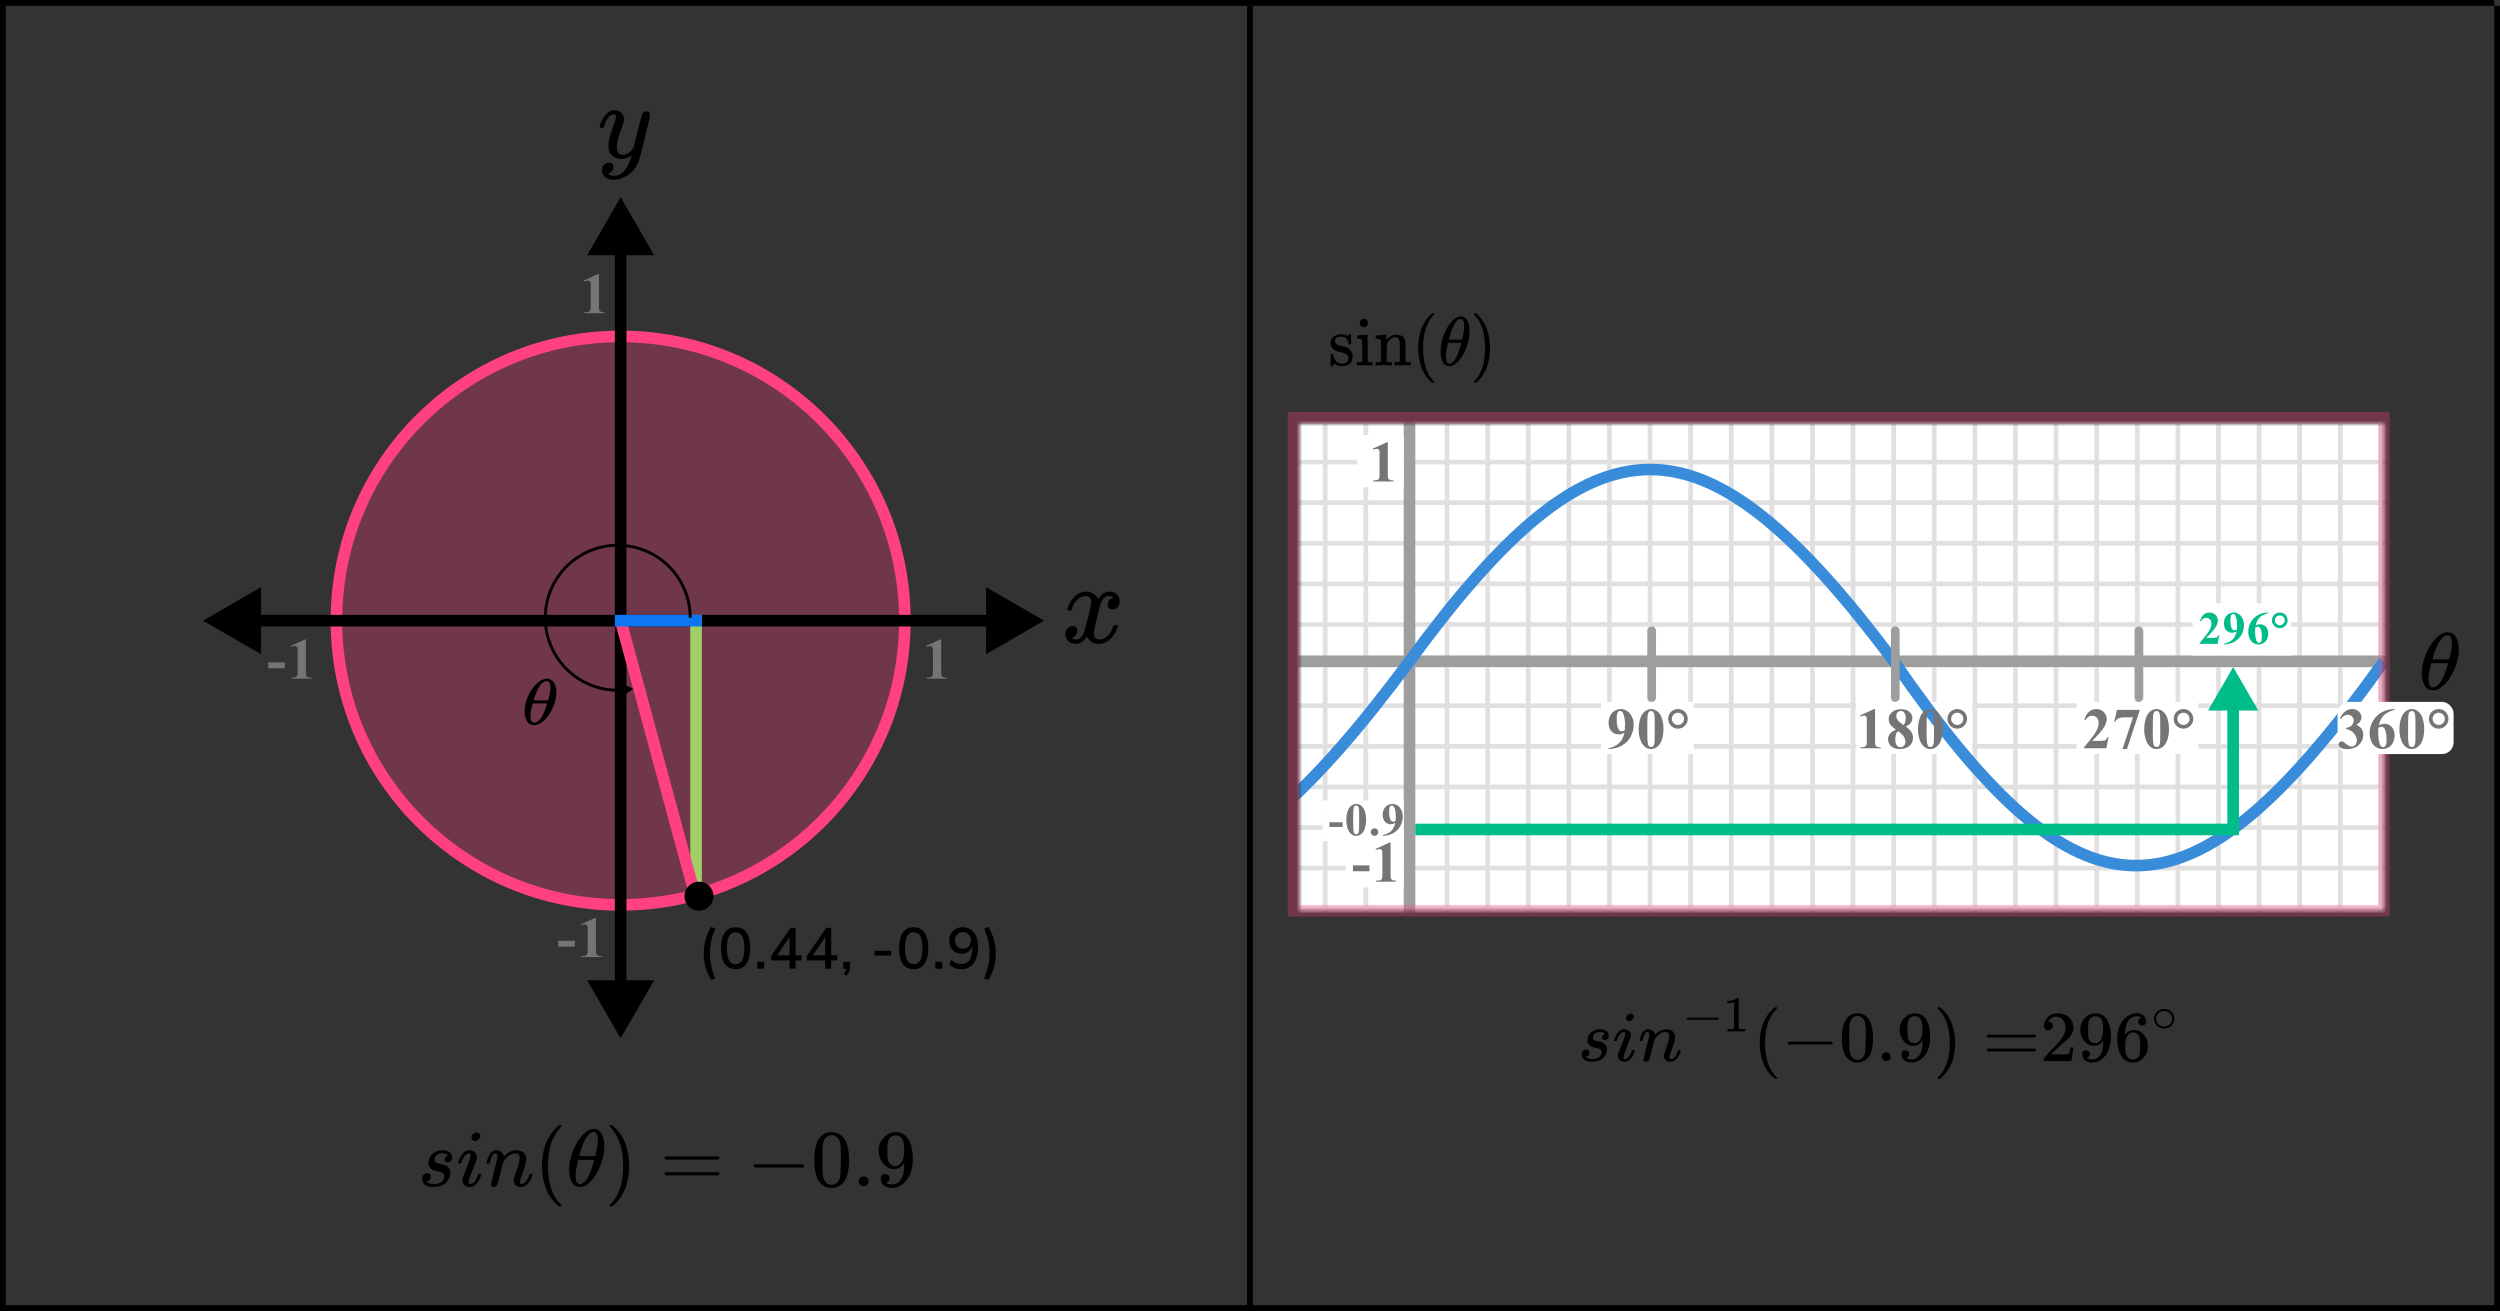 <?xml version="1.0" encoding="UTF-8"?> <svg xmlns="http://www.w3.org/2000/svg" width="431" height="226" viewBox="0 0 431 226" fill="none"><rect x="0" y="0" width="431" height="226" fill="#333333" stroke="none"/><circle cx="107" cy="107" r="49" fill="#FF4081" fill-opacity="0.3" stroke="#FF4081" stroke-width="2"></circle><path d="M107 34L101.226 44L112.774 44L107 34ZM107 179L112.774 169L101.227 169L107 179ZM106 43L106 170L108 170L108 43L106 43Z" fill="black"></path><path d="M35 107L45 112.774V101.226L35 107ZM180 107L170 101.226V112.774L180 107ZM44 108L171 108V106L44 106V108Z" fill="black"></path><path d="M120 106L120 155" stroke="#A1CE67" stroke-width="2"></path><path d="M107 107L120 155" stroke="#FF4081" stroke-width="2"></path><path d="M121 107H106" stroke="#0D77F3" stroke-width="2"></path><path d="M96.762 98.663L96.567 98.506L96.762 98.663ZM94.024 105.73L94.273 105.745L94.024 105.73ZM95.872 113.08L95.659 113.211L95.872 113.08ZM109.173 118.711L106.512 117.591L106.873 120.456L109.173 118.711ZM119.25 106.5C119.25 103.861 118.431 101.287 116.907 99.133L116.499 99.422C117.963 101.492 118.75 103.965 118.75 106.5H119.25ZM116.907 99.133C115.382 96.98 113.227 95.352 110.738 94.475L110.572 94.947C112.963 95.789 115.034 97.353 116.499 99.422L116.907 99.133ZM110.738 94.475C108.249 93.598 105.549 93.514 103.011 94.237L103.148 94.718C105.587 94.024 108.18 94.104 110.572 94.947L110.738 94.475ZM103.011 94.237C100.473 94.959 98.222 96.45 96.567 98.506L96.957 98.82C98.546 96.844 100.709 95.411 103.148 94.718L103.011 94.237ZM96.567 98.506C94.913 100.562 93.937 103.08 93.774 105.714L94.273 105.745C94.43 103.215 95.367 100.795 96.957 98.82L96.567 98.506ZM93.774 105.714C93.612 108.348 94.27 110.967 95.659 113.211L96.084 112.948C94.75 110.792 94.117 108.276 94.273 105.745L93.774 105.714ZM95.659 113.211C97.048 115.455 99.099 117.212 101.529 118.241L101.724 117.781C99.389 116.792 97.419 115.104 96.084 112.948L95.659 113.211ZM101.529 118.241C103.25 118.97 105.1 119.307 106.949 119.242L106.932 118.742C105.155 118.805 103.377 118.481 101.724 117.781L101.529 118.241Z" fill="black"></path><path d="M103.257 47.242V52.657C103.257 53.064 103.275 53.325 103.311 53.438C103.346 53.549 103.421 53.64 103.535 53.712C103.649 53.783 103.831 53.819 104.082 53.819H104.233V54H100.747V53.819H100.923C101.206 53.819 101.408 53.787 101.528 53.722C101.649 53.657 101.73 53.567 101.772 53.453C101.815 53.339 101.836 53.074 101.836 52.657V49.225C101.836 48.919 101.821 48.728 101.792 48.653C101.763 48.575 101.707 48.51 101.626 48.458C101.548 48.403 101.457 48.375 101.353 48.375C101.187 48.375 100.985 48.427 100.747 48.531L100.659 48.355L103.096 47.242H103.257Z" fill="#757575"></path><path d="M99.091 163.208H96.244V162.197H99.091V163.208ZM102.737 158.242V163.657C102.737 164.064 102.755 164.325 102.791 164.438C102.826 164.549 102.901 164.64 103.015 164.712C103.129 164.784 103.311 164.819 103.562 164.819H103.713V165H100.227V164.819H100.403C100.686 164.819 100.888 164.787 101.008 164.722C101.129 164.657 101.21 164.567 101.253 164.453C101.295 164.339 101.316 164.074 101.316 163.657V160.225C101.316 159.919 101.301 159.728 101.272 159.653C101.243 159.575 101.187 159.51 101.106 159.458C101.028 159.403 100.937 159.375 100.833 159.375C100.667 159.375 100.465 159.427 100.227 159.531L100.139 159.355L102.576 158.242H102.737Z" fill="#757575"></path><path d="M162.257 110.242V115.657C162.257 116.064 162.275 116.325 162.311 116.438C162.346 116.549 162.421 116.64 162.535 116.712C162.649 116.784 162.831 116.819 163.082 116.819H163.233V117H159.747V116.819H159.923C160.206 116.819 160.408 116.787 160.528 116.722C160.649 116.657 160.73 116.567 160.772 116.453C160.815 116.339 160.836 116.074 160.836 115.657V112.225C160.836 111.919 160.821 111.728 160.792 111.653C160.763 111.575 160.707 111.51 160.626 111.458C160.548 111.403 160.457 111.375 160.353 111.375C160.187 111.375 159.985 111.427 159.747 111.531L159.659 111.355L162.096 110.242H162.257Z" fill="#757575"></path><path d="M49.091 115.208H46.244V114.197H49.091V115.208ZM52.737 110.242V115.657C52.737 116.064 52.755 116.325 52.791 116.438C52.826 116.549 52.901 116.64 53.015 116.712C53.129 116.784 53.312 116.819 53.562 116.819H53.714V117H50.227V116.819H50.403C50.686 116.819 50.888 116.787 51.008 116.722C51.129 116.657 51.21 116.567 51.252 116.453C51.295 116.339 51.316 116.074 51.316 115.657V112.225C51.316 111.919 51.301 111.728 51.272 111.653C51.243 111.575 51.187 111.51 51.106 111.458C51.028 111.403 50.937 111.375 50.833 111.375C50.667 111.375 50.465 111.427 50.227 111.531L50.139 111.355L52.576 110.242H52.737Z" fill="#757575"></path><circle cx="120.5" cy="154.5" r="2.5" fill="black"></circle><g clip-path="url(#clip0)"><path d="M103.387 21.875C103.387 21.702 103.479 21.405 103.662 20.985C103.846 20.564 104.14 20.125 104.544 19.668C104.948 19.21 105.401 18.988 105.902 19C106.404 19 106.808 19.142 107.114 19.427C107.42 19.711 107.58 20.107 107.592 20.614C107.567 20.849 107.549 20.978 107.537 21.003C107.537 21.04 107.439 21.325 107.243 21.856C107.047 22.388 106.845 22.988 106.637 23.655C106.429 24.323 106.331 24.855 106.343 25.25C106.343 25.782 106.429 26.153 106.6 26.363C106.772 26.573 107.029 26.685 107.372 26.697C107.653 26.697 107.916 26.629 108.161 26.493C108.406 26.357 108.596 26.215 108.73 26.067C108.865 25.918 109.03 25.714 109.226 25.454C109.226 25.442 109.257 25.318 109.318 25.084C109.379 24.849 109.465 24.484 109.575 23.989C109.685 23.495 109.802 23.037 109.924 22.617C110.389 20.762 110.646 19.791 110.695 19.705C110.854 19.371 111.118 19.204 111.485 19.204C111.644 19.204 111.773 19.247 111.871 19.334C111.968 19.42 112.036 19.495 112.073 19.556C112.109 19.618 112.121 19.674 112.109 19.723C112.109 19.884 111.809 21.182 111.209 23.618C110.61 26.054 110.267 27.39 110.181 27.624C109.838 28.651 109.245 29.467 108.4 30.073C107.555 30.678 106.71 30.988 105.866 31C105.315 31 104.831 30.864 104.415 30.592C103.999 30.32 103.791 29.912 103.791 29.368C103.791 29.096 103.834 28.867 103.919 28.682C104.005 28.496 104.121 28.36 104.268 28.274C104.415 28.187 104.537 28.125 104.635 28.088C104.733 28.051 104.837 28.032 104.948 28.032C105.486 28.032 105.756 28.292 105.756 28.811C105.756 29.059 105.682 29.275 105.535 29.461C105.388 29.646 105.248 29.77 105.113 29.831C104.978 29.893 104.899 29.924 104.874 29.924L104.819 29.943C104.844 30.005 104.96 30.079 105.168 30.165C105.376 30.252 105.584 30.295 105.792 30.295H105.939C106.147 30.295 106.306 30.283 106.417 30.258C106.821 30.147 107.194 29.912 107.537 29.553C107.88 29.195 108.143 28.811 108.326 28.403C108.51 27.995 108.651 27.649 108.749 27.365C108.847 27.08 108.896 26.895 108.896 26.808L108.785 26.883C108.712 26.932 108.596 27 108.437 27.087C108.277 27.173 108.118 27.247 107.959 27.309C107.714 27.371 107.476 27.402 107.243 27.402C106.68 27.402 106.184 27.266 105.756 26.994C105.327 26.722 105.046 26.283 104.911 25.677C104.899 25.59 104.892 25.399 104.892 25.102C104.892 24.397 105.107 23.476 105.535 22.338C105.964 21.201 106.178 20.478 106.178 20.169C106.178 20.156 106.178 20.144 106.178 20.131C106.178 20.02 106.178 19.946 106.178 19.909C106.178 19.872 106.153 19.828 106.104 19.779C106.056 19.73 105.988 19.705 105.902 19.705H105.829C105.547 19.705 105.29 19.822 105.058 20.057C104.825 20.292 104.642 20.546 104.507 20.818C104.372 21.09 104.268 21.349 104.195 21.597C104.121 21.844 104.072 21.98 104.048 22.005C104.023 22.029 103.925 22.042 103.754 22.042H103.497C103.423 21.968 103.387 21.912 103.387 21.875Z" fill="black"></path></g><path d="M184 105.041C184.09 104.485 184.436 103.843 185.039 103.114C185.641 102.386 186.385 102.015 187.269 102.002C187.718 102.002 188.128 102.121 188.5 102.359C188.872 102.598 189.148 102.896 189.327 103.253C189.866 102.419 190.513 102.002 191.269 102.002C191.744 102.002 192.154 102.147 192.5 102.439C192.846 102.73 193.026 103.121 193.039 103.611C193.039 103.995 192.949 104.306 192.769 104.544C192.59 104.783 192.417 104.928 192.25 104.981C192.084 105.034 191.936 105.061 191.808 105.061C191.564 105.061 191.366 104.988 191.212 104.842C191.058 104.697 190.981 104.505 190.981 104.266C190.981 103.657 191.302 103.24 191.943 103.015C191.802 102.843 191.545 102.757 191.173 102.757C191.007 102.757 190.885 102.77 190.808 102.796C190.321 103.008 189.962 103.445 189.731 104.107C188.962 107.034 188.577 108.742 188.577 109.232C188.577 109.603 188.68 109.868 188.885 110.027C189.09 110.186 189.314 110.265 189.558 110.265C190.032 110.265 190.5 110.047 190.962 109.61C191.423 109.173 191.737 108.636 191.904 108.001C191.943 107.868 191.981 107.795 192.019 107.782C192.058 107.769 192.161 107.756 192.327 107.742H192.404C192.596 107.742 192.693 107.795 192.693 107.901C192.693 107.915 192.68 107.987 192.654 108.12C192.449 108.875 192.052 109.543 191.462 110.126C190.872 110.709 190.186 111 189.404 111C188.507 111 187.827 110.583 187.366 109.749C186.84 110.57 186.237 110.98 185.558 110.98H185.443C184.814 110.98 184.366 110.808 184.096 110.464C183.827 110.119 183.686 109.755 183.673 109.371C183.673 108.947 183.795 108.603 184.039 108.338C184.282 108.073 184.571 107.941 184.904 107.941C185.455 107.941 185.731 108.219 185.731 108.775C185.731 109.04 185.654 109.272 185.5 109.471C185.346 109.669 185.199 109.802 185.058 109.868C184.917 109.934 184.834 109.967 184.808 109.967L184.75 109.987C184.75 110 184.789 110.027 184.866 110.066C184.943 110.106 185.045 110.152 185.173 110.205C185.302 110.258 185.423 110.278 185.539 110.265C186 110.265 186.398 109.967 186.731 109.371C186.846 109.159 186.994 108.709 187.173 108.02C187.353 107.332 187.532 106.617 187.712 105.875C187.891 105.134 187.994 104.697 188.019 104.564C188.084 104.207 188.116 103.948 188.116 103.79C188.116 103.419 188.019 103.154 187.827 102.995C187.635 102.836 187.417 102.757 187.173 102.757C186.661 102.757 186.18 102.969 185.731 103.392C185.282 103.816 184.968 104.359 184.789 105.021C184.763 105.14 184.731 105.206 184.693 105.22C184.654 105.233 184.552 105.246 184.385 105.259H184.116C184.039 105.18 184 105.107 184 105.041Z" fill="black"></path><path d="M90.447 122.651C90.447 121.89 90.614 121.089 90.946 120.246C91.279 119.404 91.731 118.676 92.302 118.065C92.874 117.454 93.466 117.103 94.081 117.014C94.089 117.014 94.123 117.014 94.183 117.014C94.243 117.014 94.294 117.01 94.336 117.002C94.797 117.032 95.155 117.215 95.411 117.55C95.744 117.998 95.91 118.598 95.91 119.351C95.91 120.209 95.718 121.081 95.334 121.969C94.951 122.856 94.46 123.583 93.863 124.15C93.266 124.717 92.695 125 92.149 125H92.059C91.752 125 91.488 124.925 91.266 124.776C91.044 124.627 90.878 124.43 90.767 124.183C90.656 123.937 90.575 123.688 90.524 123.434C90.473 123.18 90.447 122.92 90.447 122.651ZM94.899 118.557C94.899 117.797 94.673 117.416 94.221 117.416C93.914 117.416 93.616 117.584 93.326 117.92C93.036 118.255 92.797 118.635 92.609 119.061C92.422 119.486 92.277 119.858 92.174 120.179C92.072 120.5 92.017 120.686 92.008 120.738C92.426 120.746 92.84 120.75 93.249 120.75L94.49 120.738C94.498 120.731 94.533 120.608 94.592 120.369C94.652 120.131 94.72 119.832 94.797 119.474C94.874 119.116 94.908 118.811 94.899 118.557ZM91.445 123.412C91.445 124.202 91.671 124.597 92.123 124.597C92.251 124.597 92.388 124.56 92.533 124.485C92.677 124.411 92.852 124.269 93.057 124.06C93.262 123.852 93.466 123.527 93.671 123.087C93.876 122.647 94.081 122.103 94.285 121.454L94.349 121.264H91.855C91.855 121.286 91.816 121.428 91.739 121.689C91.663 121.95 91.594 122.241 91.535 122.562C91.475 122.882 91.445 123.166 91.445 123.412Z" fill="black"></path><path d="M122.609 168.94C122.155 168.2 121.825 167.453 121.619 166.7C121.419 165.94 121.319 165.163 121.319 164.37C121.319 163.577 121.419 162.803 121.619 162.05C121.825 161.29 122.155 160.54 122.609 159.8L123.319 160.08C122.999 160.833 122.765 161.553 122.619 162.24C122.472 162.927 122.399 163.637 122.399 164.37C122.399 165.097 122.472 165.807 122.619 166.5C122.765 167.187 122.999 167.907 123.319 168.66L122.609 168.94ZM126.818 167.09C125.998 167.09 125.371 166.78 124.938 166.16C124.511 165.533 124.298 164.637 124.298 163.47C124.298 162.283 124.511 161.387 124.938 160.78C125.371 160.167 125.998 159.86 126.818 159.86C127.645 159.86 128.271 160.167 128.698 160.78C129.125 161.387 129.338 162.28 129.338 163.46C129.338 164.633 129.121 165.533 128.688 166.16C128.261 166.78 127.638 167.09 126.818 167.09ZM126.818 166.23C127.325 166.23 127.701 166.007 127.948 165.56C128.195 165.113 128.318 164.413 128.318 163.46C128.318 162.507 128.195 161.813 127.948 161.38C127.708 160.94 127.331 160.72 126.818 160.72C126.311 160.72 125.935 160.94 125.688 161.38C125.441 161.82 125.318 162.513 125.318 163.46C125.318 164.413 125.441 165.113 125.688 165.56C125.935 166.007 126.311 166.23 126.818 166.23ZM130.554 167V165.81H131.744V167H130.554ZM136.127 167V165.57H132.957V164.8L136.307 159.95H137.157V164.7H138.187V165.57H137.157V167H136.127ZM136.127 164.7V161.57L133.987 164.7H136.127ZM142.273 167V165.57H139.103V164.8L142.453 159.95H143.303V164.7H144.333V165.57H143.303V167H142.273ZM142.273 164.7V161.57L140.133 164.7H142.273ZM145.879 168.23L145.439 167.89C145.593 167.723 145.706 167.57 145.779 167.43C145.853 167.29 145.899 167.147 145.919 167H145.369V165.81H146.559V166.62C146.559 166.927 146.509 167.207 146.409 167.46C146.309 167.72 146.133 167.977 145.879 168.23ZM150.779 164.74V163.92H153.659V164.74H150.779ZM157.517 167.09C156.697 167.09 156.07 166.78 155.637 166.16C155.21 165.533 154.997 164.637 154.997 163.47C154.997 162.283 155.21 161.387 155.637 160.78C156.07 160.167 156.697 159.86 157.517 159.86C158.343 159.86 158.97 160.167 159.397 160.78C159.823 161.387 160.037 162.28 160.037 163.46C160.037 164.633 159.82 165.533 159.387 166.16C158.96 166.78 158.337 167.09 157.517 167.09ZM157.517 166.23C158.023 166.23 158.4 166.007 158.647 165.56C158.893 165.113 159.017 164.413 159.017 163.46C159.017 162.507 158.893 161.813 158.647 161.38C158.407 160.94 158.03 160.72 157.517 160.72C157.01 160.72 156.633 160.94 156.387 161.38C156.14 161.82 156.017 162.513 156.017 163.46C156.017 164.413 156.14 165.113 156.387 165.56C156.633 166.007 157.01 166.23 157.517 166.23ZM161.253 167V165.81H162.443V167H161.253ZM165.676 167.09C165.309 167.09 164.942 167.017 164.576 166.87C164.216 166.723 163.909 166.523 163.656 166.27L164.016 165.48C164.262 165.72 164.529 165.903 164.816 166.03C165.102 166.15 165.392 166.21 165.686 166.21C166.312 166.21 166.789 165.987 167.116 165.54C167.449 165.087 167.616 164.413 167.616 163.52V163.11C167.482 163.517 167.249 163.837 166.916 164.07C166.589 164.303 166.206 164.42 165.766 164.42C165.359 164.42 164.996 164.323 164.676 164.13C164.356 163.937 164.106 163.673 163.926 163.34C163.746 163 163.656 162.613 163.656 162.18C163.656 161.727 163.752 161.327 163.946 160.98C164.139 160.627 164.406 160.353 164.746 160.16C165.092 159.96 165.489 159.86 165.936 159.86C166.789 159.86 167.446 160.163 167.906 160.77C168.372 161.377 168.606 162.227 168.606 163.32C168.606 164.527 168.346 165.457 167.826 166.11C167.312 166.763 166.596 167.09 165.676 167.09ZM166.006 163.57C166.412 163.57 166.742 163.44 166.996 163.18C167.249 162.913 167.376 162.567 167.376 162.14C167.376 161.713 167.249 161.367 166.996 161.1C166.742 160.827 166.412 160.69 166.006 160.69C165.599 160.69 165.269 160.827 165.016 161.1C164.762 161.367 164.636 161.713 164.636 162.14C164.636 162.567 164.762 162.913 165.016 163.18C165.269 163.44 165.599 163.57 166.006 163.57ZM170.392 168.94L169.682 168.66C169.995 167.893 170.225 167.167 170.372 166.48C170.519 165.793 170.592 165.09 170.592 164.37C170.592 163.65 170.519 162.947 170.372 162.26C170.225 161.573 169.995 160.847 169.682 160.08L170.392 159.8C170.845 160.547 171.172 161.3 171.372 162.06C171.579 162.813 171.682 163.583 171.682 164.37C171.682 165.163 171.579 165.94 171.372 166.7C171.172 167.453 170.845 168.2 170.392 168.94Z" fill="black"></path><g clip-path="url(#clip1)"><path d="M73.87 200.453C73.87 200.154 73.945 199.851 74.097 199.543C74.249 199.235 74.514 198.95 74.893 198.689C75.272 198.427 75.731 198.301 76.271 198.311C76.859 198.311 77.285 198.437 77.55 198.689C77.816 198.941 77.953 199.221 77.962 199.529C77.962 199.827 77.882 200.047 77.721 200.187C77.56 200.327 77.38 200.401 77.181 200.411C77.058 200.411 76.944 200.373 76.84 200.299C76.736 200.224 76.679 200.103 76.669 199.935C76.669 199.785 76.712 199.655 76.797 199.543C76.882 199.431 76.963 199.347 77.039 199.291C77.115 199.235 77.176 199.207 77.223 199.207C77.233 199.207 77.238 199.202 77.238 199.193C77.238 199.165 77.204 199.123 77.138 199.067C77.072 199.011 76.953 198.959 76.783 198.913C76.612 198.866 76.428 198.838 76.229 198.829C75.774 198.829 75.442 198.95 75.234 199.193C75.025 199.435 74.916 199.683 74.907 199.935C74.907 200.168 74.997 200.331 75.177 200.425C75.357 200.518 75.618 200.597 75.959 200.663C76.3 200.728 76.546 200.798 76.698 200.873C77.323 201.143 77.635 201.591 77.635 202.217C77.635 202.478 77.583 202.739 77.479 203.001C77.375 203.262 77.219 203.523 77.01 203.785C76.802 204.046 76.503 204.251 76.115 204.401C75.727 204.55 75.281 204.629 74.779 204.639C74.05 204.639 73.533 204.503 73.23 204.233C72.927 203.962 72.771 203.645 72.761 203.281C72.761 202.917 72.861 202.655 73.06 202.497C73.259 202.338 73.467 202.259 73.685 202.259C73.827 202.259 73.96 202.301 74.083 202.385C74.206 202.469 74.272 202.613 74.282 202.819C74.282 203.061 74.197 203.267 74.026 203.435C73.856 203.603 73.709 203.687 73.585 203.687C73.567 203.696 73.552 203.701 73.543 203.701C73.533 203.701 73.529 203.71 73.529 203.729C73.538 203.757 73.576 203.794 73.642 203.841C73.709 203.887 73.856 203.948 74.083 204.023C74.31 204.097 74.571 204.13 74.864 204.121C75.206 204.121 75.499 204.069 75.746 203.967C75.992 203.864 76.172 203.733 76.285 203.575C76.399 203.416 76.48 203.271 76.527 203.141C76.575 203.01 76.598 202.893 76.598 202.791C76.598 202.529 76.499 202.333 76.3 202.203C76.101 202.072 75.873 201.993 75.618 201.965C75.362 201.937 75.082 201.867 74.779 201.755C74.476 201.643 74.253 201.479 74.111 201.265C73.95 201.031 73.87 200.761 73.87 200.453Z" fill="black"></path><path d="M81.288 196.1C81.288 195.876 81.378 195.68 81.558 195.512C81.738 195.344 81.946 195.256 82.183 195.246C82.353 195.246 82.496 195.302 82.609 195.414C82.723 195.526 82.784 195.666 82.794 195.834C82.794 196.049 82.699 196.245 82.51 196.422C82.32 196.6 82.112 196.693 81.884 196.702C81.742 196.702 81.61 196.656 81.487 196.562C81.363 196.469 81.297 196.315 81.288 196.1ZM78.971 200.482C78.971 200.408 79.014 200.263 79.099 200.048C79.184 199.834 79.298 199.596 79.44 199.334C79.582 199.073 79.791 198.835 80.065 198.62C80.34 198.406 80.624 198.303 80.918 198.312C81.288 198.312 81.596 198.42 81.842 198.634C82.088 198.849 82.216 199.138 82.225 199.502C82.225 199.661 82.159 199.922 82.026 200.286C81.894 200.65 81.704 201.14 81.458 201.756C81.212 202.372 81.013 202.9 80.861 203.338C80.814 203.544 80.79 203.693 80.79 203.786C80.79 204.02 80.871 204.136 81.032 204.136C81.117 204.136 81.207 204.122 81.302 204.094C81.397 204.066 81.505 204.001 81.629 203.898C81.752 203.796 81.88 203.632 82.012 203.408C82.145 203.184 82.263 202.909 82.368 202.582C82.396 202.47 82.42 202.405 82.439 202.386C82.458 202.368 82.538 202.358 82.68 202.358C82.87 202.358 82.964 202.405 82.964 202.498C82.964 202.573 82.922 202.718 82.837 202.932C82.751 203.147 82.633 203.385 82.481 203.646C82.33 203.908 82.117 204.141 81.842 204.346C81.567 204.552 81.273 204.654 80.961 204.654C80.657 204.654 80.378 204.556 80.122 204.36C79.867 204.164 79.734 203.866 79.724 203.464C79.724 203.306 79.748 203.156 79.795 203.016C79.843 202.876 80.046 202.344 80.406 201.42C80.766 200.478 80.975 199.913 81.032 199.726C81.089 199.54 81.122 199.358 81.131 199.18C81.131 198.956 81.051 198.844 80.89 198.844H80.861C80.577 198.844 80.317 198.998 80.08 199.306C79.843 199.614 79.663 200.006 79.54 200.482C79.53 200.492 79.521 200.506 79.511 200.524C79.502 200.543 79.497 200.557 79.497 200.566C79.497 200.576 79.487 200.585 79.469 200.594C79.45 200.604 79.435 200.608 79.426 200.608C79.416 200.608 79.397 200.608 79.369 200.608C79.341 200.608 79.303 200.608 79.255 200.608H79.056C79 200.552 78.971 200.51 78.971 200.482Z" fill="black"></path><path d="M83.874 200.482C83.883 200.426 83.898 200.352 83.917 200.258C83.936 200.165 83.992 199.988 84.087 199.726C84.182 199.465 84.277 199.246 84.371 199.068C84.466 198.891 84.623 198.718 84.84 198.55C85.058 198.382 85.276 198.303 85.494 198.312C85.835 198.312 86.119 198.396 86.347 198.564C86.574 198.732 86.716 198.891 86.773 199.04C86.83 199.19 86.858 199.288 86.858 199.334C86.858 199.353 86.863 199.362 86.873 199.362L87.029 199.208C87.607 198.611 88.265 198.312 89.004 198.312C89.516 198.312 89.928 198.438 90.24 198.69C90.553 198.942 90.714 199.311 90.724 199.796C90.733 200.282 90.553 201.014 90.184 201.994C89.814 202.974 89.634 203.567 89.644 203.772C89.644 204.015 89.724 204.136 89.885 204.136C89.942 204.136 89.985 204.132 90.013 204.122C90.288 204.076 90.534 203.898 90.752 203.59C90.97 203.282 91.136 202.909 91.249 202.47C91.268 202.396 91.363 202.358 91.534 202.358C91.723 202.358 91.818 202.396 91.818 202.47C91.818 202.48 91.799 202.55 91.761 202.68C91.685 202.951 91.581 203.217 91.448 203.478C91.316 203.74 91.098 204.001 90.795 204.262C90.492 204.524 90.165 204.65 89.814 204.64C89.369 204.64 89.047 204.514 88.848 204.262C88.649 204.01 88.549 203.749 88.549 203.478C88.549 203.301 88.72 202.741 89.061 201.798C89.402 200.856 89.577 200.146 89.587 199.67C89.587 199.12 89.378 198.844 88.962 198.844H88.89C88.076 198.844 87.389 199.316 86.83 200.258L86.73 200.426L86.261 202.302C85.949 203.525 85.769 204.183 85.721 204.276C85.598 204.528 85.395 204.654 85.11 204.654C84.987 204.654 84.888 204.626 84.812 204.57C84.736 204.514 84.684 204.458 84.656 204.402C84.627 204.346 84.618 204.3 84.627 204.262C84.627 204.141 84.807 203.38 85.167 201.98C85.527 200.58 85.717 199.82 85.736 199.698C85.745 199.652 85.75 199.544 85.75 199.376C85.75 199.012 85.636 198.83 85.409 198.83C85.049 198.83 84.75 199.297 84.513 200.23C84.457 200.417 84.428 200.515 84.428 200.524C84.409 200.58 84.319 200.608 84.158 200.608H83.959C83.902 200.552 83.874 200.51 83.874 200.482Z" fill="black"></path><path d="M93.438 201C93.438 200.356 93.485 199.745 93.58 199.166C93.675 198.587 93.784 198.088 93.907 197.668C94.03 197.248 94.205 196.837 94.433 196.436C94.66 196.035 94.84 195.722 94.973 195.498C95.105 195.274 95.304 195.031 95.57 194.77C95.835 194.509 95.991 194.35 96.039 194.294C96.086 194.238 96.204 194.14 96.394 194H96.579H96.635C96.768 194 96.834 194.042 96.834 194.126C96.834 194.154 96.754 194.252 96.593 194.42C96.432 194.588 96.237 194.835 96.01 195.162C95.783 195.489 95.551 195.89 95.314 196.366C95.077 196.842 94.878 197.486 94.717 198.298C94.556 199.11 94.475 200.011 94.475 201C94.475 201.989 94.556 202.885 94.717 203.688C94.878 204.491 95.072 205.139 95.3 205.634C95.527 206.129 95.759 206.53 95.996 206.838C96.233 207.146 96.432 207.393 96.593 207.58C96.754 207.767 96.834 207.865 96.834 207.874C96.834 207.958 96.763 208 96.621 208H96.579H96.394L95.996 207.664C95.105 206.871 94.456 205.881 94.049 204.696C93.642 203.511 93.438 202.279 93.438 201Z" fill="black"></path><path d="M98.127 201.699C98.127 200.747 98.312 199.743 98.682 198.689C99.051 197.634 99.553 196.724 100.188 195.959C100.823 195.193 101.481 194.755 102.163 194.643C102.173 194.643 102.211 194.643 102.277 194.643C102.343 194.643 102.4 194.638 102.448 194.629C102.959 194.666 103.357 194.895 103.641 195.315C104.011 195.875 104.195 196.626 104.195 197.569C104.195 198.642 103.982 199.734 103.556 200.845C103.13 201.955 102.585 202.865 101.922 203.575C101.259 204.284 100.624 204.639 100.017 204.639H99.918C99.577 204.639 99.283 204.545 99.037 204.359C98.791 204.172 98.606 203.925 98.483 203.617C98.36 203.309 98.269 202.996 98.213 202.679C98.156 202.361 98.127 202.035 98.127 201.699ZM103.073 196.575C103.073 195.623 102.822 195.147 102.32 195.147C101.979 195.147 101.647 195.357 101.325 195.777C101.003 196.197 100.737 196.673 100.529 197.205C100.321 197.737 100.16 198.203 100.046 198.605C99.932 199.006 99.871 199.239 99.861 199.305C100.325 199.314 100.785 199.319 101.24 199.319L102.618 199.305C102.628 199.295 102.665 199.141 102.732 198.843C102.798 198.544 102.874 198.171 102.959 197.723C103.044 197.275 103.082 196.892 103.073 196.575ZM99.236 202.651C99.236 203.64 99.487 204.135 99.989 204.135C100.131 204.135 100.283 204.088 100.444 203.995C100.605 203.901 100.799 203.724 101.026 203.463C101.254 203.201 101.481 202.795 101.709 202.245C101.936 201.694 102.163 201.013 102.391 200.201L102.462 199.963H99.691C99.691 199.991 99.648 200.168 99.563 200.495C99.478 200.821 99.402 201.185 99.335 201.587C99.269 201.988 99.236 202.343 99.236 202.651Z" fill="black"></path><path d="M105.148 194.014L105.205 194C105.252 194 105.299 194 105.347 194H105.517L105.915 194.336C106.806 195.129 107.455 196.119 107.862 197.304C108.269 198.489 108.473 199.721 108.473 201C108.473 201.635 108.426 202.246 108.331 202.834C108.236 203.422 108.127 203.921 108.004 204.332C107.881 204.743 107.706 205.153 107.478 205.564C107.251 205.975 107.071 206.287 106.938 206.502C106.806 206.717 106.611 206.955 106.356 207.216C106.1 207.477 105.948 207.631 105.901 207.678C105.854 207.725 105.745 207.813 105.574 207.944C105.546 207.972 105.527 207.991 105.517 208H105.347C105.271 208 105.219 208 105.19 208C105.162 208 105.138 207.986 105.119 207.958C105.1 207.93 105.086 207.888 105.077 207.832C105.086 207.823 105.138 207.762 105.233 207.65C106.701 206.147 107.436 203.931 107.436 201C107.436 198.069 106.701 195.853 105.233 194.35C105.138 194.238 105.086 194.177 105.077 194.168C105.077 194.093 105.1 194.042 105.148 194.014Z" fill="black"></path><path d="M114.567 199.641C114.567 199.519 114.633 199.426 114.766 199.361H123.818C123.96 199.435 124.031 199.529 124.031 199.641C124.031 199.743 123.965 199.832 123.832 199.907L119.313 199.921H114.794C114.643 199.874 114.567 199.781 114.567 199.641ZM114.567 202.357C114.567 202.217 114.643 202.123 114.794 202.077H123.832C123.965 202.17 124.031 202.263 124.031 202.357C124.031 202.478 123.96 202.571 123.818 202.637H114.766C114.633 202.571 114.567 202.478 114.567 202.357Z" fill="black"></path><path d="M129.968 201.183C129.968 201.183 129.968 201.123 129.968 201.001C129.968 200.88 130.035 200.787 130.167 200.721H138.424C138.566 200.796 138.637 200.889 138.637 201.001C138.637 201.113 138.566 201.207 138.424 201.281H130.167C130.035 201.216 129.968 201.123 129.968 201.001V201.183Z" fill="black"></path><path d="M141.195 196.311C141.725 195.555 142.45 195.177 143.369 195.177C143.824 195.177 144.279 195.298 144.733 195.541C145.188 195.783 145.558 196.213 145.842 196.829C146.192 197.603 146.368 198.667 146.368 200.021C146.368 201.467 146.164 202.573 145.756 203.339C145.567 203.731 145.306 204.043 144.975 204.277C144.643 204.51 144.354 204.655 144.108 204.711C143.862 204.767 143.62 204.799 143.383 204.809C143.137 204.809 142.891 204.781 142.644 204.725C142.398 204.669 142.109 204.519 141.777 204.277C141.446 204.034 141.185 203.721 140.996 203.339C140.588 202.573 140.385 201.467 140.385 200.021C140.385 198.397 140.655 197.16 141.195 196.311ZM144.392 196.143C144.108 195.844 143.772 195.695 143.383 195.695C142.985 195.695 142.644 195.844 142.36 196.143C142.123 196.385 141.967 196.721 141.891 197.151C141.815 197.58 141.777 198.476 141.777 199.839C141.777 201.313 141.815 202.284 141.891 202.751C141.967 203.217 142.137 203.586 142.403 203.857C142.668 204.137 142.995 204.277 143.383 204.277C143.762 204.277 144.084 204.137 144.35 203.857C144.624 203.577 144.795 203.185 144.861 202.681C144.927 202.177 144.965 201.229 144.975 199.839C144.975 198.485 144.937 197.594 144.861 197.165C144.785 196.735 144.629 196.395 144.392 196.143Z" fill="black"></path><path d="M148.044 203.66C148.044 203.436 148.125 203.24 148.286 203.072C148.447 202.904 148.651 202.82 148.897 202.82C149.124 202.82 149.323 202.895 149.494 203.044C149.664 203.193 149.754 203.394 149.764 203.646C149.764 203.879 149.683 204.08 149.522 204.248C149.361 204.416 149.158 204.5 148.911 204.5C148.665 204.5 148.461 204.421 148.3 204.262C148.139 204.103 148.054 203.903 148.044 203.66Z" fill="black"></path><path d="M155.889 200.483C155.434 201.192 154.866 201.547 154.183 201.547C153.444 201.547 152.838 201.271 152.364 200.721C151.891 200.17 151.607 199.582 151.512 198.957C151.493 198.807 151.483 198.621 151.483 198.397V198.285C151.483 197.417 151.81 196.661 152.464 196.017C153.032 195.457 153.658 195.177 154.34 195.177C154.359 195.177 154.387 195.177 154.425 195.177C154.463 195.177 154.501 195.181 154.539 195.191H154.596C154.709 195.191 154.828 195.2 154.951 195.219C155.074 195.237 155.249 195.293 155.477 195.387C155.704 195.48 155.927 195.629 156.145 195.835C156.362 196.04 156.566 196.315 156.756 196.661C157.163 197.482 157.367 198.537 157.367 199.825C157.367 201.131 157.082 202.237 156.514 203.143C156.182 203.665 155.785 204.071 155.32 204.361C154.856 204.65 154.363 204.799 153.842 204.809C153.264 204.809 152.791 204.673 152.421 204.403C152.052 204.132 151.862 203.731 151.853 203.199C151.843 202.667 152.094 202.405 152.606 202.415C152.814 202.415 152.99 202.48 153.132 202.611C153.274 202.741 153.345 202.923 153.345 203.157C153.345 203.325 153.302 203.469 153.217 203.591C153.132 203.712 153.056 203.787 152.99 203.815C152.923 203.843 152.862 203.866 152.805 203.885L152.748 203.899C152.748 203.917 152.781 203.945 152.848 203.983C152.914 204.02 153.037 204.067 153.217 204.123C153.397 204.179 153.596 204.202 153.814 204.193H153.899C154.468 204.193 154.946 203.894 155.335 203.297C155.704 202.774 155.889 201.869 155.889 200.581V200.483ZM154.354 201.029C154.809 201.029 155.173 200.8 155.448 200.343C155.723 199.885 155.865 199.265 155.875 198.481C155.875 197.753 155.837 197.23 155.761 196.913C155.742 196.819 155.713 196.726 155.676 196.633C155.638 196.539 155.571 196.418 155.477 196.269C155.382 196.119 155.24 195.993 155.05 195.891C154.861 195.788 154.638 195.741 154.382 195.751C154.022 195.751 153.714 195.877 153.459 196.129C153.26 196.334 153.132 196.577 153.075 196.857C153.018 197.137 152.985 197.627 152.976 198.327C152.976 199.101 152.999 199.624 153.047 199.895C153.094 200.165 153.189 200.385 153.331 200.553C153.568 200.87 153.909 201.029 154.354 201.029Z" fill="black"></path></g><mask id="mask0" style="mask-type:alpha" maskUnits="userSpaceOnUse" x="224" y="73" width="187" height="84"><rect x="224" y="73" width="187" height="84" fill="#C4C4C4"></rect></mask><g mask="url(#mask0)"><mask id="mask1" style="mask-type:alpha" maskUnits="userSpaceOnUse" x="43" y="-52" width="500" height="484"><rect x="43" y="-52" width="500" height="483.871" fill="white"></rect></mask><g mask="url(#mask1)"><rect x="43" y="-52" width="500" height="483.871" fill="white"></rect><line x1="543" y1="156.661" x2="39.774" y2="156.661" stroke="#E0E0E0" stroke-width="0.806"></line><line x1="543" y1="149.663" x2="39.774" y2="149.663" stroke="#E0E0E0" stroke-width="0.81"></line><line x1="543" y1="142.661" x2="39.774" y2="142.661" stroke="#E0E0E0" stroke-width="0.806"></line><line x1="543" y1="135.661" x2="39.774" y2="135.661" stroke="#E0E0E0" stroke-width="0.806"></line><line x1="543" y1="128.661" x2="39.774" y2="128.661" stroke="#E0E0E0" stroke-width="0.806"></line><line x1="543" y1="121.663" x2="39.774" y2="121.663" stroke="#E0E0E0" stroke-width="0.81"></line><line x1="543" y1="114.661" x2="39.774" y2="114.661" stroke="#E0E0E0" stroke-width="0.806"></line><line x1="543" y1="107.661" x2="39.774" y2="107.661" stroke="#E0E0E0" stroke-width="0.806"></line><line x1="543" y1="100.661" x2="39.774" y2="100.661" stroke="#E0E0E0" stroke-width="0.806"></line><line x1="543" y1="93.663" x2="39.774" y2="93.663" stroke="#E0E0E0" stroke-width="0.81"></line><line x1="543" y1="86.661" x2="39.774" y2="86.661" stroke="#E0E0E0" stroke-width="0.806"></line><line x1="543" y1="79.661" x2="39.774" y2="79.661" stroke="#E0E0E0" stroke-width="0.806"></line><line x1="543" y1="72.661" x2="39.774" y2="72.661" stroke="#E0E0E0" stroke-width="0.806"></line><line x1="228.468" y1="431.871" x2="228.468" y2="-52" stroke="#E0E0E0" stroke-width="0.806"></line><line x1="235.468" y1="431.871" x2="235.468" y2="-52" stroke="#E0E0E0" stroke-width="0.806"></line><line x1="242.468" y1="431.871" x2="242.468" y2="-52" stroke="#E0E0E0" stroke-width="0.806"></line><line x1="249.466" y1="431.871" x2="249.466" y2="-52" stroke="#E0E0E0" stroke-width="0.81"></line><line x1="256.468" y1="431.871" x2="256.468" y2="-52" stroke="#E0E0E0" stroke-width="0.806"></line><line x1="263.468" y1="431.871" x2="263.468" y2="-52" stroke="#E0E0E0" stroke-width="0.806"></line><line x1="270.468" y1="431.871" x2="270.468" y2="-52" stroke="#E0E0E0" stroke-width="0.806"></line><line x1="277.466" y1="431.871" x2="277.466" y2="-52" stroke="#E0E0E0" stroke-width="0.81"></line><line x1="284.468" y1="431.871" x2="284.468" y2="-52" stroke="#E0E0E0" stroke-width="0.806"></line><line x1="291.468" y1="431.871" x2="291.468" y2="-52" stroke="#E0E0E0" stroke-width="0.806"></line><line x1="298.468" y1="431.871" x2="298.468" y2="-52" stroke="#E0E0E0" stroke-width="0.806"></line><line x1="305.466" y1="431.871" x2="305.466" y2="-52" stroke="#E0E0E0" stroke-width="0.81"></line><line x1="312.468" y1="431.871" x2="312.468" y2="-52" stroke="#E0E0E0" stroke-width="0.806"></line><line x1="319.468" y1="431.871" x2="319.468" y2="-52" stroke="#E0E0E0" stroke-width="0.806"></line><line x1="326.468" y1="431.871" x2="326.468" y2="-52" stroke="#E0E0E0" stroke-width="0.806"></line><line x1="333.466" y1="431.871" x2="333.466" y2="-52" stroke="#E0E0E0" stroke-width="0.81"></line><line x1="340.468" y1="431.871" x2="340.468" y2="-52" stroke="#E0E0E0" stroke-width="0.806"></line><line x1="347.468" y1="431.871" x2="347.468" y2="-52" stroke="#E0E0E0" stroke-width="0.806"></line><line x1="354.468" y1="431.871" x2="354.468" y2="-52" stroke="#E0E0E0" stroke-width="0.806"></line><line x1="361.466" y1="431.871" x2="361.466" y2="-52" stroke="#E0E0E0" stroke-width="0.81"></line><line x1="368.468" y1="431.871" x2="368.468" y2="-52" stroke="#E0E0E0" stroke-width="0.806"></line><line x1="375.468" y1="431.871" x2="375.468" y2="-52" stroke="#E0E0E0" stroke-width="0.806"></line><line x1="382.468" y1="431.871" x2="382.468" y2="-52" stroke="#E0E0E0" stroke-width="0.806"></line><line x1="389.466" y1="431.871" x2="389.466" y2="-52" stroke="#E0E0E0" stroke-width="0.81"></line><line x1="396.468" y1="431.871" x2="396.468" y2="-52" stroke="#E0E0E0" stroke-width="0.806"></line><line x1="403.468" y1="431.871" x2="403.468" y2="-52" stroke="#E0E0E0" stroke-width="0.806"></line><line x1="410.468" y1="431.871" x2="410.468" y2="-52" stroke="#E0E0E0" stroke-width="0.806"></line></g><line x1="243" y1="-3" x2="243" y2="215" stroke="#9E9E9E" stroke-width="2"></line><line x1="188" y1="114" x2="448" y2="114" stroke="#9E9E9E" stroke-width="2"></line><rect x="276" y="121" width="16" height="9" fill="white"></rect><rect x="378" y="104" width="17" height="9" fill="white"></rect><rect x="320" y="121" width="20" height="9" fill="white"></rect><rect x="358" y="121" width="21" height="9" fill="white"></rect><rect x="234" y="75" width="8" height="9" fill="white"></rect><rect x="228" y="138" width="14" height="7" fill="white"></rect><rect x="232" y="144" width="10" height="9" fill="white"></rect><path d="M157.5 113.999C190.302 162.546 209.072 159.611 243 113.999C275.326 69.763 293.61 70.086 326.5 113.999C358.681 160.606 377.119 161.347 411 113.999" stroke="#398CDA" stroke-width="2"></path></g><path d="M236.091 150.208H233.244V149.197H236.091V150.208ZM239.737 145.242V150.657C239.737 151.064 239.755 151.325 239.791 151.438C239.826 151.549 239.901 151.64 240.015 151.712C240.129 151.784 240.311 151.819 240.562 151.819H240.713V152H237.227V151.819H237.403C237.686 151.819 237.888 151.787 238.008 151.722C238.129 151.657 238.21 151.567 238.253 151.453C238.295 151.339 238.316 151.074 238.316 150.657V147.225C238.316 146.919 238.301 146.728 238.272 146.653C238.243 146.575 238.187 146.51 238.106 146.458C238.028 146.403 237.937 146.375 237.833 146.375C237.667 146.375 237.465 146.427 237.227 146.531L237.139 146.355L239.576 145.242H239.737Z" fill="#757575"></path><path d="M239.257 76.242V81.657C239.257 82.064 239.275 82.325 239.311 82.439C239.346 82.549 239.421 82.64 239.535 82.712C239.649 82.784 239.831 82.819 240.082 82.819H240.233V83H236.747V82.819H236.923C237.206 82.819 237.408 82.787 237.528 82.722C237.649 82.657 237.73 82.567 237.772 82.453C237.815 82.339 237.836 82.074 237.836 81.657V78.225C237.836 77.919 237.821 77.728 237.792 77.653C237.763 77.575 237.707 77.51 237.626 77.458C237.548 77.403 237.457 77.375 237.353 77.375C237.187 77.375 236.985 77.427 236.747 77.531L236.659 77.356L239.096 76.242H239.257Z" fill="#757575"></path><path d="M231.473 142.566H229.195V141.758H231.473V142.566ZM235.521 141.352C235.521 141.88 235.447 142.374 235.298 142.832C235.21 143.113 235.09 143.344 234.939 143.523C234.791 143.703 234.621 143.846 234.431 143.953C234.241 144.057 234.034 144.109 233.81 144.109C233.555 144.109 233.324 144.044 233.119 143.914C232.913 143.784 232.731 143.598 232.572 143.355C232.457 143.178 232.357 142.943 232.271 142.648C232.159 142.25 232.103 141.839 232.103 141.414C232.103 140.839 232.184 140.31 232.345 139.828C232.478 139.43 232.68 139.125 232.951 138.914C233.222 138.701 233.508 138.594 233.81 138.594C234.117 138.594 234.404 138.699 234.67 138.91C234.938 139.118 235.134 139.4 235.259 139.754C235.434 140.241 235.521 140.773 235.521 141.352ZM234.318 141.344C234.318 140.417 234.313 139.876 234.302 139.723C234.276 139.361 234.214 139.116 234.115 138.988C234.05 138.905 233.944 138.863 233.798 138.863C233.686 138.863 233.598 138.895 233.533 138.957C233.436 139.048 233.371 139.21 233.338 139.441C233.304 139.671 233.287 140.474 233.287 141.852C233.287 142.602 233.313 143.104 233.365 143.359C233.404 143.544 233.46 143.668 233.533 143.73C233.606 143.793 233.702 143.824 233.822 143.824C233.952 143.824 234.05 143.783 234.115 143.699C234.224 143.553 234.287 143.328 234.302 143.023L234.318 141.344ZM236.964 142.797C237.146 142.797 237.3 142.861 237.425 142.988C237.553 143.116 237.616 143.27 237.616 143.449C237.616 143.629 237.553 143.783 237.425 143.91C237.297 144.035 237.144 144.098 236.964 144.098C236.784 144.098 236.631 144.035 236.503 143.91C236.378 143.783 236.316 143.629 236.316 143.449C236.316 143.27 236.378 143.116 236.503 142.988C236.631 142.861 236.784 142.797 236.964 142.797ZM238.36 144.109V144C238.792 143.901 239.158 143.755 239.458 143.562C239.76 143.37 239.998 143.132 240.173 142.848C240.35 142.564 240.473 142.237 240.544 141.867C240.382 141.951 240.244 142.009 240.13 142.043C240.018 142.074 239.899 142.09 239.774 142.09C239.373 142.09 239.039 141.945 238.77 141.656C238.505 141.367 238.372 140.971 238.372 140.469C238.372 140.12 238.443 139.801 238.587 139.512C238.733 139.22 238.94 138.995 239.208 138.836C239.476 138.674 239.755 138.594 240.044 138.594C240.354 138.594 240.647 138.682 240.923 138.859C241.199 139.036 241.419 139.293 241.583 139.629C241.747 139.965 241.829 140.348 241.829 140.777C241.829 141.335 241.695 141.868 241.427 142.379C241.161 142.889 240.764 143.299 240.235 143.609C239.707 143.917 239.082 144.083 238.36 144.109ZM240.602 141.539C240.628 141.247 240.641 140.991 240.641 140.77C240.641 140.296 240.587 139.854 240.477 139.445C240.415 139.219 240.322 139.052 240.2 138.945C240.135 138.888 240.05 138.859 239.946 138.859C239.816 138.859 239.714 138.915 239.641 139.027C239.54 139.181 239.489 139.474 239.489 139.906C239.489 140.628 239.575 141.125 239.747 141.398C239.859 141.576 240.01 141.664 240.2 141.664C240.302 141.664 240.436 141.622 240.602 141.539Z" fill="#757575"></path><path d="M417.522 116.064C417.522 115.113 417.716 114.111 418.104 113.058C418.492 112.004 419.019 111.096 419.686 110.331C420.353 109.567 421.044 109.129 421.761 109.017C421.771 109.017 421.811 109.017 421.88 109.017C421.95 109.017 422.01 109.012 422.059 109.003C422.597 109.04 423.015 109.269 423.313 109.688C423.701 110.247 423.895 110.998 423.895 111.939C423.895 113.011 423.671 114.102 423.223 115.211C422.776 116.32 422.204 117.229 421.507 117.937C420.811 118.646 420.144 119 419.507 119H419.403C419.044 119 418.736 118.907 418.477 118.72C418.218 118.534 418.024 118.287 417.895 117.979C417.766 117.672 417.671 117.359 417.612 117.043C417.552 116.726 417.522 116.399 417.522 116.064ZM422.716 110.946C422.716 109.996 422.452 109.52 421.925 109.52C421.567 109.52 421.218 109.73 420.88 110.15C420.542 110.569 420.263 111.044 420.044 111.576C419.825 112.107 419.656 112.573 419.537 112.974C419.417 113.375 419.353 113.608 419.343 113.673C419.83 113.682 420.313 113.687 420.791 113.687L422.238 113.673C422.248 113.664 422.288 113.51 422.358 113.212C422.427 112.913 422.507 112.54 422.597 112.093C422.686 111.646 422.726 111.263 422.716 110.946ZM418.686 117.015C418.686 118.003 418.95 118.497 419.477 118.497C419.626 118.497 419.786 118.45 419.955 118.357C420.124 118.264 420.328 118.087 420.567 117.826C420.806 117.565 421.044 117.159 421.283 116.609C421.522 116.059 421.761 115.379 422 114.568L422.074 114.33H419.164C419.164 114.358 419.119 114.535 419.029 114.861C418.94 115.188 418.86 115.551 418.791 115.952C418.721 116.353 418.686 116.707 418.686 117.015Z" fill="black"></path><rect x="223" y="72" width="188" height="85" stroke="#FF4081" stroke-opacity="0.3" stroke-width="2"></rect><rect x="403" y="121" width="20" height="9" rx="2" fill="white"></rect><path d="M277.308 129.137V129C277.848 128.876 278.305 128.694 278.68 128.453C279.057 128.212 279.355 127.914 279.573 127.56C279.795 127.205 279.949 126.796 280.037 126.334C279.835 126.438 279.663 126.511 279.52 126.554C279.38 126.593 279.231 126.612 279.075 126.612C278.574 126.612 278.156 126.432 277.82 126.07C277.488 125.709 277.322 125.214 277.322 124.586C277.322 124.15 277.412 123.751 277.591 123.39C277.773 123.025 278.032 122.743 278.367 122.545C278.702 122.343 279.051 122.242 279.412 122.242C279.799 122.242 280.166 122.353 280.511 122.574C280.856 122.796 281.131 123.116 281.336 123.536C281.541 123.956 281.644 124.435 281.644 124.972C281.644 125.668 281.476 126.336 281.141 126.974C280.809 127.612 280.312 128.124 279.651 128.512C278.991 128.896 278.209 129.104 277.308 129.137ZM280.11 125.924C280.143 125.559 280.159 125.239 280.159 124.962C280.159 124.369 280.091 123.818 279.954 123.307C279.876 123.023 279.76 122.815 279.607 122.682C279.526 122.61 279.42 122.574 279.29 122.574C279.127 122.574 279 122.644 278.909 122.784C278.782 122.976 278.719 123.342 278.719 123.883C278.719 124.785 278.826 125.406 279.041 125.748C279.181 125.969 279.37 126.08 279.607 126.08C279.734 126.08 279.902 126.028 280.11 125.924ZM286.784 125.689C286.784 126.35 286.691 126.967 286.505 127.54C286.395 127.892 286.245 128.18 286.056 128.404C285.871 128.629 285.659 128.808 285.421 128.941C285.184 129.072 284.925 129.137 284.645 129.137C284.326 129.137 284.038 129.055 283.781 128.893C283.524 128.73 283.296 128.497 283.097 128.194C282.954 127.973 282.829 127.678 282.721 127.311C282.581 126.812 282.511 126.298 282.511 125.768C282.511 125.048 282.612 124.387 282.814 123.785C282.98 123.287 283.232 122.906 283.571 122.643C283.909 122.376 284.268 122.242 284.645 122.242C285.029 122.242 285.387 122.374 285.719 122.638C286.055 122.898 286.3 123.25 286.457 123.692C286.675 124.301 286.784 124.967 286.784 125.689ZM285.28 125.68C285.28 124.521 285.273 123.845 285.26 123.653C285.228 123.201 285.15 122.895 285.026 122.735C284.945 122.631 284.813 122.579 284.63 122.579C284.49 122.579 284.38 122.618 284.298 122.696C284.178 122.81 284.097 123.012 284.054 123.302C284.012 123.588 283.991 124.592 283.991 126.314C283.991 127.252 284.023 127.88 284.088 128.199C284.137 128.43 284.207 128.585 284.298 128.663C284.39 128.741 284.51 128.78 284.66 128.78C284.823 128.78 284.945 128.728 285.026 128.624C285.163 128.442 285.241 128.16 285.26 127.779L285.28 125.68ZM289.278 122.242C289.561 122.242 289.837 122.315 290.108 122.462C290.378 122.605 290.588 122.813 290.738 123.087C290.89 123.357 290.967 123.639 290.967 123.932C290.967 124.397 290.801 124.796 290.469 125.128C290.14 125.457 289.743 125.621 289.278 125.621C288.812 125.621 288.413 125.457 288.081 125.128C287.752 124.796 287.588 124.397 287.588 123.932C287.588 123.639 287.663 123.357 287.813 123.087C287.966 122.813 288.177 122.605 288.447 122.462C288.718 122.315 288.994 122.242 289.278 122.242ZM289.278 122.877C288.985 122.877 288.736 122.979 288.53 123.185C288.329 123.39 288.228 123.637 288.228 123.927C288.228 124.216 288.33 124.464 288.535 124.669C288.74 124.874 288.988 124.977 289.278 124.977C289.567 124.977 289.815 124.874 290.02 124.669C290.225 124.464 290.327 124.216 290.327 123.927C290.327 123.637 290.225 123.39 290.02 123.185C289.815 122.979 289.567 122.877 289.278 122.877Z" fill="#757575"></path><path d="M382.312 111H379.195V110.914C380.151 109.776 380.73 109.01 380.934 108.617C381.139 108.224 381.242 107.84 381.242 107.465C381.242 107.191 381.158 106.965 380.988 106.785C380.819 106.603 380.612 106.512 380.367 106.512C379.966 106.512 379.655 106.712 379.434 107.113L379.289 107.062C379.43 106.562 379.643 106.193 379.93 105.953C380.216 105.714 380.547 105.594 380.922 105.594C381.19 105.594 381.435 105.656 381.656 105.781C381.878 105.906 382.051 106.078 382.176 106.297C382.301 106.513 382.363 106.716 382.363 106.906C382.363 107.253 382.267 107.604 382.074 107.961C381.811 108.443 381.237 109.115 380.352 109.977H381.496C381.777 109.977 381.96 109.965 382.043 109.941C382.129 109.918 382.199 109.879 382.254 109.824C382.309 109.767 382.38 109.648 382.469 109.469H382.609L382.312 111ZM383.396 111.109V111C383.828 110.901 384.194 110.755 384.494 110.562C384.796 110.37 385.034 110.132 385.209 109.848C385.386 109.564 385.509 109.237 385.58 108.867C385.418 108.951 385.28 109.009 385.166 109.043C385.054 109.074 384.935 109.09 384.81 109.09C384.409 109.09 384.074 108.945 383.806 108.656C383.541 108.367 383.408 107.971 383.408 107.469C383.408 107.12 383.479 106.801 383.623 106.512C383.768 106.22 383.976 105.995 384.244 105.836C384.512 105.674 384.791 105.594 385.08 105.594C385.39 105.594 385.683 105.682 385.959 105.859C386.235 106.036 386.455 106.293 386.619 106.629C386.783 106.965 386.865 107.348 386.865 107.777C386.865 108.335 386.731 108.868 386.463 109.379C386.197 109.889 385.8 110.299 385.271 110.609C384.742 110.917 384.117 111.083 383.396 111.109ZM385.638 108.539C385.664 108.247 385.677 107.991 385.677 107.77C385.677 107.296 385.623 106.854 385.513 106.445C385.451 106.219 385.358 106.052 385.236 105.945C385.171 105.888 385.086 105.859 384.982 105.859C384.852 105.859 384.75 105.915 384.677 106.027C384.576 106.181 384.525 106.474 384.525 106.906C384.525 107.628 384.611 108.125 384.783 108.398C384.895 108.576 385.046 108.664 385.236 108.664C385.338 108.664 385.472 108.622 385.638 108.539ZM391.058 105.594V105.703C390.586 105.823 390.208 105.978 389.921 106.168C389.637 106.355 389.412 106.585 389.245 106.855C389.081 107.124 388.954 107.457 388.863 107.855C388.977 107.777 389.072 107.727 389.148 107.703C389.317 107.651 389.488 107.625 389.659 107.625C390.055 107.625 390.385 107.77 390.648 108.059C390.913 108.345 391.046 108.737 391.046 109.234C391.046 109.583 390.974 109.904 390.831 110.195C390.688 110.487 390.485 110.712 390.222 110.871C389.959 111.03 389.678 111.109 389.378 111.109C389.053 111.109 388.752 111.021 388.476 110.844C388.2 110.664 387.984 110.402 387.827 110.059C387.674 109.715 387.597 109.341 387.597 108.938C387.597 108.344 387.739 107.792 388.023 107.281C388.309 106.768 388.714 106.361 389.238 106.059C389.764 105.754 390.37 105.599 391.058 105.594ZM388.812 108.172C388.791 108.531 388.78 108.794 388.78 108.961C388.78 109.32 388.814 109.668 388.882 110.004C388.952 110.34 389.047 110.576 389.167 110.711C389.253 110.807 389.355 110.855 389.472 110.855C389.592 110.855 389.698 110.786 389.792 110.648C389.886 110.508 389.933 110.224 389.933 109.797C389.933 109.078 389.846 108.582 389.671 108.309C389.559 108.132 389.408 108.043 389.218 108.043C389.114 108.043 388.978 108.086 388.812 108.172ZM393.032 105.594C393.259 105.594 393.48 105.652 393.696 105.77C393.912 105.884 394.08 106.051 394.2 106.27C394.322 106.486 394.384 106.711 394.384 106.945C394.384 107.318 394.251 107.637 393.985 107.902C393.722 108.165 393.404 108.297 393.032 108.297C392.66 108.297 392.341 108.165 392.075 107.902C391.812 107.637 391.68 107.318 391.68 106.945C391.68 106.711 391.74 106.486 391.86 106.27C391.983 106.051 392.152 105.884 392.368 105.77C392.584 105.652 392.805 105.594 393.032 105.594ZM393.032 106.102C392.798 106.102 392.598 106.184 392.434 106.348C392.273 106.512 392.192 106.71 392.192 106.941C392.192 107.173 392.274 107.371 392.438 107.535C392.602 107.699 392.8 107.781 393.032 107.781C393.264 107.781 393.462 107.699 393.626 107.535C393.79 107.371 393.872 107.173 393.872 106.941C393.872 106.71 393.79 106.512 393.626 106.348C393.462 106.184 393.264 106.102 393.032 106.102Z" fill="#00BC89"></path><path d="M323.257 122.242V127.657C323.257 128.064 323.275 128.325 323.311 128.438C323.346 128.549 323.421 128.64 323.535 128.712C323.649 128.784 323.831 128.819 324.082 128.819H324.233V129H320.747V128.819H320.923C321.206 128.819 321.408 128.787 321.528 128.722C321.649 128.657 321.73 128.567 321.772 128.453C321.815 128.339 321.836 128.074 321.836 127.657V124.225C321.836 123.919 321.821 123.728 321.792 123.653C321.763 123.575 321.707 123.51 321.626 123.458C321.548 123.403 321.457 123.375 321.353 123.375C321.187 123.375 320.985 123.427 320.747 123.531L320.659 123.355L323.096 122.242H323.257ZM328.558 125.26C329.024 125.602 329.346 125.921 329.525 126.217C329.707 126.51 329.798 126.847 329.798 127.228C329.798 127.761 329.597 128.214 329.193 128.585C328.793 128.953 328.247 129.137 327.557 129.137C326.903 129.137 326.397 128.976 326.039 128.653C325.681 128.331 325.502 127.937 325.502 127.472C325.502 127.117 325.604 126.806 325.809 126.539C326.018 126.272 326.363 126.028 326.844 125.807C326.32 125.406 325.983 125.079 325.834 124.825C325.687 124.571 325.614 124.277 325.614 123.941C325.614 123.499 325.801 123.11 326.175 122.774C326.553 122.436 327.069 122.267 327.723 122.267C328.355 122.267 328.84 122.416 329.178 122.716C329.52 123.012 329.691 123.368 329.691 123.785C329.691 124.098 329.598 124.374 329.413 124.615C329.23 124.853 328.946 125.068 328.558 125.26ZM328.187 125.011C328.308 124.848 328.397 124.666 328.456 124.464C328.514 124.262 328.544 124.041 328.544 123.8C328.544 123.377 328.452 123.053 328.27 122.828C328.133 122.656 327.945 122.569 327.704 122.569C327.486 122.569 327.3 122.649 327.147 122.809C326.994 122.965 326.918 123.16 326.918 123.395C326.918 123.632 327.002 123.88 327.171 124.137C327.344 124.391 327.683 124.682 328.187 125.011ZM327.211 126.041C327.11 126.132 327.038 126.215 326.996 126.29C326.931 126.404 326.872 126.57 326.82 126.788C326.768 127.006 326.742 127.234 326.742 127.472C326.742 127.778 326.781 128.035 326.859 128.243C326.937 128.448 327.048 128.596 327.191 128.688C327.338 128.779 327.487 128.824 327.64 128.824C327.878 128.824 328.078 128.738 328.241 128.565C328.404 128.39 328.485 128.15 328.485 127.848C328.485 127.216 328.06 126.614 327.211 126.041ZM334.934 125.689C334.934 126.35 334.841 126.967 334.655 127.54C334.545 127.892 334.395 128.18 334.206 128.404C334.021 128.629 333.809 128.808 333.571 128.941C333.334 129.072 333.075 129.137 332.795 129.137C332.476 129.137 332.188 129.055 331.931 128.893C331.674 128.73 331.446 128.497 331.247 128.194C331.104 127.973 330.979 127.678 330.871 127.311C330.731 126.812 330.661 126.298 330.661 125.768C330.661 125.048 330.762 124.387 330.964 123.785C331.13 123.287 331.382 122.906 331.721 122.643C332.059 122.376 332.418 122.242 332.795 122.242C333.179 122.242 333.537 122.374 333.869 122.638C334.205 122.898 334.45 123.25 334.607 123.692C334.825 124.301 334.934 124.967 334.934 125.689ZM333.43 125.68C333.43 124.521 333.423 123.845 333.41 123.653C333.378 123.201 333.3 122.895 333.176 122.735C333.095 122.631 332.963 122.579 332.78 122.579C332.64 122.579 332.53 122.618 332.448 122.696C332.328 122.81 332.247 123.012 332.204 123.302C332.162 123.588 332.141 124.592 332.141 126.314C332.141 127.252 332.173 127.88 332.238 128.199C332.287 128.43 332.357 128.585 332.448 128.663C332.54 128.741 332.66 128.78 332.81 128.78C332.973 128.78 333.095 128.728 333.176 128.624C333.313 128.442 333.391 128.16 333.41 127.779L333.43 125.68ZM337.428 122.242C337.711 122.242 337.987 122.315 338.258 122.462C338.528 122.605 338.738 122.813 338.887 123.087C339.04 123.357 339.117 123.639 339.117 123.932C339.117 124.397 338.951 124.796 338.619 125.128C338.29 125.457 337.893 125.621 337.428 125.621C336.962 125.621 336.563 125.457 336.231 125.128C335.902 124.796 335.738 124.397 335.738 123.932C335.738 123.639 335.813 123.357 335.963 123.087C336.116 122.813 336.327 122.605 336.597 122.462C336.868 122.315 337.144 122.242 337.428 122.242ZM337.428 122.877C337.135 122.877 336.886 122.979 336.68 123.185C336.479 123.39 336.378 123.637 336.378 123.927C336.378 124.216 336.48 124.464 336.685 124.669C336.89 124.874 337.138 124.977 337.428 124.977C337.717 124.977 337.965 124.874 338.17 124.669C338.375 124.464 338.477 124.216 338.477 123.927C338.477 123.637 338.375 123.39 338.17 123.185C337.965 122.979 337.717 122.877 337.428 122.877Z" fill="#757575"></path><path d="M363.141 129H359.244V128.893C360.439 127.47 361.163 126.513 361.417 126.021C361.674 125.53 361.803 125.05 361.803 124.581C361.803 124.239 361.697 123.956 361.485 123.731C361.274 123.504 361.015 123.39 360.709 123.39C360.208 123.39 359.819 123.64 359.542 124.142L359.361 124.078C359.537 123.453 359.804 122.991 360.162 122.691C360.52 122.392 360.934 122.242 361.402 122.242C361.738 122.242 362.044 122.32 362.32 122.477C362.597 122.633 362.813 122.848 362.97 123.121C363.126 123.391 363.204 123.645 363.204 123.883C363.204 124.316 363.084 124.755 362.843 125.201C362.514 125.803 361.796 126.643 360.689 127.721H362.12C362.472 127.721 362.7 127.706 362.804 127.677C362.911 127.647 362.999 127.599 363.067 127.53C363.136 127.459 363.225 127.311 363.336 127.086H363.512L363.141 129ZM365.922 129.137L367.724 123.673H366.352C365.815 123.673 365.411 123.743 365.141 123.883C364.952 123.98 364.796 124.164 364.672 124.435H364.487L364.965 122.379H368.911L366.689 129.137H365.922ZM373.934 125.689C373.934 126.35 373.841 126.967 373.655 127.54C373.545 127.892 373.395 128.18 373.206 128.404C373.021 128.629 372.809 128.808 372.571 128.941C372.334 129.072 372.075 129.137 371.795 129.137C371.476 129.137 371.188 129.055 370.931 128.893C370.674 128.73 370.446 128.497 370.247 128.194C370.104 127.973 369.979 127.678 369.871 127.311C369.731 126.812 369.661 126.298 369.661 125.768C369.661 125.048 369.762 124.387 369.964 123.785C370.13 123.287 370.382 122.906 370.721 122.643C371.059 122.376 371.418 122.242 371.795 122.242C372.179 122.242 372.537 122.374 372.869 122.638C373.205 122.898 373.45 123.25 373.607 123.692C373.825 124.301 373.934 124.967 373.934 125.689ZM372.43 125.68C372.43 124.521 372.423 123.845 372.41 123.653C372.378 123.201 372.3 122.895 372.176 122.735C372.095 122.631 371.963 122.579 371.78 122.579C371.64 122.579 371.53 122.618 371.448 122.696C371.328 122.81 371.247 123.012 371.204 123.302C371.162 123.588 371.141 124.592 371.141 126.314C371.141 127.252 371.173 127.88 371.238 128.199C371.287 128.43 371.357 128.585 371.448 128.663C371.54 128.741 371.66 128.78 371.81 128.78C371.973 128.78 372.095 128.728 372.176 128.624C372.313 128.442 372.391 128.16 372.41 127.779L372.43 125.68ZM376.428 122.242C376.711 122.242 376.987 122.315 377.258 122.462C377.528 122.605 377.738 122.813 377.887 123.087C378.04 123.357 378.117 123.639 378.117 123.932C378.117 124.397 377.951 124.796 377.619 125.128C377.29 125.457 376.893 125.621 376.428 125.621C375.962 125.621 375.563 125.457 375.231 125.128C374.902 124.796 374.738 124.397 374.738 123.932C374.738 123.639 374.813 123.357 374.963 123.087C375.116 122.813 375.327 122.605 375.597 122.462C375.868 122.315 376.144 122.242 376.428 122.242ZM376.428 122.877C376.135 122.877 375.886 122.979 375.68 123.185C375.479 123.39 375.378 123.637 375.378 123.927C375.378 124.216 375.48 124.464 375.685 124.669C375.89 124.874 376.138 124.977 376.428 124.977C376.717 124.977 376.965 124.874 377.17 124.669C377.375 124.464 377.477 124.216 377.477 123.927C377.477 123.637 377.375 123.39 377.17 123.185C376.965 122.979 376.717 122.877 376.428 122.877Z" fill="#757575"></path><path d="M404.479 125.68V125.509C404.851 125.401 405.108 125.302 405.251 125.211C405.394 125.117 405.518 124.975 405.622 124.786C405.726 124.594 405.778 124.4 405.778 124.205C405.778 123.935 405.679 123.704 405.48 123.512C405.285 123.316 405.041 123.219 404.748 123.219C404.292 123.219 403.905 123.46 403.586 123.941L403.405 123.878C403.64 123.334 403.939 122.926 404.304 122.652C404.672 122.379 405.08 122.242 405.529 122.242C405.988 122.242 406.366 122.382 406.662 122.662C406.962 122.942 407.111 123.269 407.111 123.644C407.111 123.888 407.041 124.124 406.901 124.352C406.765 124.576 406.548 124.775 406.252 124.947C406.633 125.133 406.923 125.362 407.121 125.636C407.323 125.906 407.424 126.246 407.424 126.656C407.424 127.346 407.173 127.934 406.672 128.419C406.174 128.901 405.505 129.142 404.665 129.142C404.105 129.142 403.697 129.049 403.439 128.863C403.254 128.733 403.161 128.565 403.161 128.36C403.161 128.211 403.215 128.084 403.322 127.979C403.43 127.872 403.553 127.818 403.693 127.818C403.801 127.818 403.902 127.841 403.996 127.887C404.048 127.913 404.232 128.056 404.548 128.316C404.867 128.574 405.165 128.702 405.441 128.702C405.682 128.702 405.889 128.608 406.062 128.419C406.234 128.227 406.32 127.984 406.32 127.691C406.32 127.245 406.164 126.835 405.852 126.461C405.539 126.083 405.082 125.823 404.479 125.68ZM412.847 122.242V122.379C412.258 122.529 411.784 122.722 411.426 122.96C411.072 123.194 410.79 123.481 410.582 123.819C410.377 124.155 410.217 124.571 410.103 125.069C410.246 124.972 410.365 124.908 410.46 124.879C410.671 124.814 410.884 124.781 411.099 124.781C411.594 124.781 412.006 124.962 412.335 125.323C412.667 125.681 412.833 126.171 412.833 126.793C412.833 127.229 412.743 127.63 412.564 127.994C412.385 128.359 412.131 128.64 411.802 128.839C411.474 129.037 411.122 129.137 410.748 129.137C410.341 129.137 409.965 129.026 409.62 128.805C409.275 128.58 409.004 128.253 408.809 127.823C408.617 127.394 408.521 126.926 408.521 126.422C408.521 125.68 408.699 124.99 409.053 124.352C409.411 123.71 409.918 123.201 410.572 122.823C411.229 122.442 411.988 122.249 412.847 122.242ZM410.04 125.465C410.014 125.914 410.001 126.243 410.001 126.451C410.001 126.9 410.043 127.335 410.128 127.755C410.215 128.175 410.334 128.469 410.484 128.639C410.591 128.759 410.718 128.819 410.865 128.819C411.015 128.819 411.148 128.733 411.265 128.561C411.382 128.385 411.441 128.03 411.441 127.496C411.441 126.598 411.332 125.978 411.114 125.636C410.974 125.414 410.785 125.304 410.547 125.304C410.417 125.304 410.248 125.357 410.04 125.465ZM417.934 125.689C417.934 126.35 417.841 126.967 417.655 127.54C417.545 127.892 417.395 128.18 417.206 128.404C417.021 128.629 416.809 128.808 416.571 128.941C416.334 129.072 416.075 129.137 415.795 129.137C415.476 129.137 415.188 129.055 414.931 128.893C414.674 128.73 414.446 128.497 414.247 128.194C414.104 127.973 413.979 127.678 413.871 127.311C413.731 126.812 413.661 126.298 413.661 125.768C413.661 125.048 413.762 124.387 413.964 123.785C414.13 123.287 414.382 122.906 414.721 122.643C415.059 122.376 415.418 122.242 415.795 122.242C416.179 122.242 416.537 122.374 416.869 122.638C417.205 122.898 417.45 123.25 417.607 123.692C417.825 124.301 417.934 124.967 417.934 125.689ZM416.43 125.68C416.43 124.521 416.423 123.845 416.41 123.653C416.378 123.201 416.3 122.895 416.176 122.735C416.095 122.631 415.963 122.579 415.78 122.579C415.64 122.579 415.53 122.618 415.448 122.696C415.328 122.81 415.247 123.012 415.204 123.302C415.162 123.588 415.141 124.592 415.141 126.314C415.141 127.252 415.173 127.88 415.238 128.199C415.287 128.43 415.357 128.585 415.448 128.663C415.54 128.741 415.66 128.78 415.81 128.78C415.973 128.78 416.095 128.728 416.176 128.624C416.313 128.442 416.391 128.16 416.41 127.779L416.43 125.68ZM420.428 122.242C420.711 122.242 420.987 122.315 421.258 122.462C421.528 122.605 421.738 122.813 421.887 123.087C422.04 123.357 422.117 123.639 422.117 123.932C422.117 124.397 421.951 124.796 421.619 125.128C421.29 125.457 420.893 125.621 420.428 125.621C419.962 125.621 419.563 125.457 419.231 125.128C418.902 124.796 418.738 124.397 418.738 123.932C418.738 123.639 418.813 123.357 418.963 123.087C419.116 122.813 419.327 122.605 419.597 122.462C419.868 122.315 420.144 122.242 420.428 122.242ZM420.428 122.877C420.135 122.877 419.886 122.979 419.68 123.185C419.479 123.39 419.378 123.637 419.378 123.927C419.378 124.216 419.48 124.464 419.685 124.669C419.89 124.874 420.138 124.977 420.428 124.977C420.717 124.977 420.965 124.874 421.17 124.669C421.375 124.464 421.477 124.216 421.477 123.927C421.477 123.637 421.375 123.39 421.17 123.185C420.965 122.979 420.717 122.877 420.428 122.877Z" fill="#757575"></path><path d="M244 143H385V117" stroke="#00BC89" stroke-width="2"></path><path d="M385 115L380.67 122.5H389.33L385 115ZM385.75 128.5V121.75H384.25V128.5H385.75Z" fill="#00BC89"></path><line x1="284.75" y1="108.75" x2="284.75" y2="120.25" stroke="#9E9E9E" stroke-width="1.5" stroke-linecap="round"></line><line x1="326.75" y1="108.75" x2="326.75" y2="120.25" stroke="#9E9E9E" stroke-width="1.5" stroke-linecap="round"></line><line x1="368.75" y1="108.75" x2="368.75" y2="120.25" stroke="#9E9E9E" stroke-width="1.5" stroke-linecap="round"></line><g clip-path="url(#clip2)"><path d="M232.46 59.209C232.46 58.889 232.354 58.613 232.143 58.381C231.933 58.149 231.628 58.033 231.23 58.033C230.949 58.033 230.706 58.085 230.503 58.189C230.269 58.341 230.152 58.549 230.152 58.813C230.144 58.853 230.144 58.905 230.152 58.969C230.16 59.033 230.222 59.129 230.339 59.257C230.457 59.385 230.624 59.485 230.843 59.557C230.984 59.597 231.156 59.633 231.359 59.665C231.562 59.697 231.733 59.733 231.874 59.773C232.015 59.813 232.139 59.865 232.249 59.929C232.382 59.993 232.51 60.073 232.635 60.169C232.76 60.265 232.885 60.429 233.01 60.661C233.135 60.893 233.202 61.141 233.209 61.405C233.209 61.901 233.061 62.309 232.764 62.629C232.467 62.949 231.987 63.113 231.323 63.121H231.23C230.824 63.121 230.449 62.977 230.105 62.689L230.011 62.773L229.906 62.881C229.859 62.929 229.812 62.973 229.765 63.013L229.637 63.133H229.543H229.496C229.473 63.133 229.437 63.109 229.391 63.061V62.113V61.417C229.391 61.249 229.398 61.149 229.414 61.117C229.43 61.085 229.469 61.065 229.531 61.057H229.637C229.73 61.057 229.793 61.073 229.824 61.105C229.855 61.137 229.875 61.185 229.883 61.249C229.89 61.313 229.918 61.421 229.965 61.573C230.011 61.725 230.086 61.893 230.187 62.077C230.46 62.485 230.839 62.689 231.323 62.689C232.081 62.689 232.46 62.377 232.46 61.753C232.46 61.521 232.389 61.333 232.249 61.189C232.093 60.997 231.769 60.853 231.277 60.757C230.785 60.661 230.46 60.569 230.304 60.481C230.023 60.345 229.801 60.161 229.637 59.929C229.473 59.697 229.391 59.449 229.391 59.185C229.391 58.873 229.457 58.609 229.59 58.393C229.723 58.177 229.89 58.017 230.093 57.913C230.297 57.809 230.492 57.737 230.679 57.697C230.867 57.657 231.038 57.637 231.195 57.637H231.323C231.636 57.637 231.909 57.697 232.143 57.817L232.319 57.913L232.425 57.829C232.503 57.757 232.589 57.689 232.682 57.625H232.776H232.823C232.846 57.625 232.881 57.649 232.928 57.697V59.281L232.858 59.353H232.53C232.483 59.305 232.46 59.257 232.46 59.209Z" fill="black"></path><path d="M234.428 55.692C234.428 55.468 234.498 55.292 234.638 55.164C234.779 55.036 234.951 54.972 235.154 54.972C235.333 54.988 235.49 55.056 235.622 55.176C235.755 55.296 235.821 55.468 235.821 55.692C235.821 55.932 235.755 56.112 235.622 56.232C235.49 56.352 235.326 56.412 235.13 56.412C234.935 56.412 234.771 56.352 234.638 56.232C234.506 56.112 234.435 55.932 234.428 55.692ZM236.513 63C236.395 62.976 235.989 62.964 235.294 62.964C235.208 62.964 235.064 62.964 234.861 62.964C234.658 62.964 234.463 62.972 234.275 62.988L234.018 63H233.924V62.448H234.111C234.33 62.448 234.521 62.436 234.685 62.412C234.756 62.38 234.798 62.336 234.814 62.28C234.83 62.224 234.838 62.056 234.838 61.776V60.54V59.484C234.838 59.068 234.83 58.804 234.814 58.692C234.798 58.58 234.744 58.504 234.65 58.464C234.541 58.408 234.357 58.38 234.1 58.38H233.971V58.104C233.971 57.92 233.978 57.828 233.994 57.828L234.111 57.816C234.189 57.808 234.299 57.8 234.439 57.792C234.58 57.784 234.72 57.776 234.861 57.768C234.994 57.76 235.134 57.752 235.283 57.744C235.431 57.736 235.544 57.724 235.622 57.708C235.7 57.692 235.743 57.688 235.751 57.696H235.786V62.256C235.825 62.336 235.872 62.384 235.927 62.4C235.982 62.416 236.118 62.432 236.337 62.448H236.606V63H236.513Z" fill="black"></path><path d="M237.356 62.448H237.52C237.824 62.448 238.008 62.392 238.07 62.28V62.184C238.07 62.112 238.07 62.02 238.07 61.908C238.07 61.796 238.07 61.672 238.07 61.536C238.07 61.4 238.074 61.244 238.082 61.068C238.09 60.892 238.09 60.724 238.082 60.564C238.082 60.316 238.082 60.052 238.082 59.772C238.082 59.492 238.078 59.256 238.07 59.064V58.788C238.047 58.636 237.992 58.536 237.906 58.488C237.821 58.44 237.645 58.404 237.379 58.38H237.168V58.104C237.168 57.92 237.176 57.828 237.192 57.828L237.309 57.816C237.387 57.808 237.496 57.8 237.637 57.792C237.778 57.784 237.922 57.776 238.07 57.768C238.203 57.76 238.344 57.752 238.492 57.744C238.641 57.736 238.754 57.724 238.832 57.708C238.91 57.692 238.953 57.688 238.961 57.696H238.996V58.176C238.996 58.48 239 58.632 239.008 58.632C239.015 58.632 239.035 58.612 239.066 58.572C239.097 58.532 239.144 58.472 239.207 58.392C239.269 58.312 239.343 58.24 239.429 58.176C239.515 58.112 239.628 58.036 239.769 57.948C239.91 57.86 240.058 57.796 240.214 57.756C240.37 57.716 240.569 57.696 240.811 57.696C241.702 57.728 242.198 58.18 242.299 59.052C242.307 59.108 242.311 59.664 242.311 60.72V61.752C242.311 62.056 242.319 62.236 242.334 62.292C242.35 62.348 242.393 62.388 242.463 62.412C242.627 62.436 242.818 62.448 243.037 62.448H243.225V63H243.131L242.85 62.988C242.67 62.98 242.475 62.976 242.264 62.976C242.053 62.976 241.905 62.972 241.819 62.964C241.015 62.964 240.577 62.976 240.507 63H240.413V62.448H240.601C241.077 62.448 241.315 62.384 241.315 62.256C241.323 62.24 241.327 61.688 241.327 60.6C241.319 59.52 241.311 58.948 241.303 58.884C241.257 58.66 241.179 58.492 241.069 58.38C240.96 58.268 240.866 58.2 240.788 58.176C240.71 58.152 240.608 58.144 240.483 58.152C240.132 58.152 239.824 58.288 239.558 58.56C239.347 58.776 239.214 58.996 239.16 59.22C239.105 59.444 239.074 59.776 239.066 60.216V60.984V61.704C239.066 61.944 239.07 62.104 239.078 62.184C239.086 62.264 239.097 62.316 239.113 62.34C239.129 62.364 239.164 62.388 239.218 62.412C239.382 62.436 239.574 62.448 239.792 62.448H239.98V63H239.886L239.617 62.988C239.429 62.98 239.23 62.976 239.019 62.976C238.808 62.976 238.66 62.972 238.574 62.964C237.77 62.964 237.332 62.976 237.262 63H237.168V62.448H237.356Z" fill="black"></path><path d="M244.49 60C244.49 59.448 244.529 58.924 244.607 58.428C244.685 57.932 244.775 57.504 244.876 57.144C244.978 56.784 245.122 56.432 245.31 56.088C245.497 55.744 245.646 55.476 245.755 55.284C245.864 55.092 246.028 54.884 246.247 54.66C246.465 54.436 246.594 54.3 246.633 54.252C246.672 54.204 246.77 54.12 246.926 54H247.079H247.125C247.235 54 247.289 54.036 247.289 54.108C247.289 54.132 247.223 54.216 247.09 54.36C246.957 54.504 246.797 54.716 246.61 54.996C246.423 55.276 246.231 55.62 246.036 56.028C245.841 56.436 245.677 56.988 245.544 57.684C245.411 58.38 245.345 59.152 245.345 60C245.345 60.848 245.411 61.616 245.544 62.304C245.677 62.992 245.837 63.548 246.024 63.972C246.212 64.396 246.403 64.74 246.598 65.004C246.793 65.268 246.957 65.48 247.09 65.64C247.223 65.8 247.289 65.884 247.289 65.892C247.289 65.964 247.231 66 247.114 66H247.079H246.926L246.598 65.712C245.864 65.032 245.329 64.184 244.993 63.168C244.658 62.152 244.49 61.096 244.49 60Z" fill="black"></path><path d="M248.355 60.599C248.355 59.783 248.508 58.923 248.812 58.019C249.117 57.115 249.531 56.335 250.054 55.679C250.577 55.023 251.12 54.647 251.682 54.551C251.69 54.551 251.721 54.551 251.776 54.551C251.831 54.551 251.877 54.547 251.917 54.539C252.338 54.571 252.666 54.767 252.9 55.127C253.205 55.607 253.357 56.251 253.357 57.059C253.357 57.979 253.182 58.915 252.83 59.867C252.479 60.819 252.03 61.599 251.483 62.207C250.936 62.815 250.413 63.119 249.913 63.119H249.831C249.55 63.119 249.308 63.039 249.105 62.879C248.902 62.719 248.75 62.507 248.648 62.243C248.547 61.979 248.473 61.711 248.426 61.439C248.379 61.167 248.355 60.887 248.355 60.599ZM252.432 56.207C252.432 55.391 252.225 54.983 251.811 54.983C251.53 54.983 251.257 55.163 250.991 55.523C250.726 55.883 250.507 56.291 250.335 56.747C250.163 57.203 250.031 57.603 249.937 57.947C249.843 58.291 249.792 58.491 249.785 58.547C250.167 58.555 250.546 58.559 250.921 58.559L252.057 58.547C252.065 58.539 252.096 58.407 252.151 58.151C252.205 57.895 252.268 57.575 252.338 57.191C252.408 56.807 252.44 56.479 252.432 56.207ZM249.269 61.415C249.269 62.263 249.476 62.687 249.89 62.687C250.007 62.687 250.132 62.647 250.265 62.567C250.398 62.487 250.558 62.335 250.745 62.111C250.933 61.887 251.12 61.539 251.307 61.067C251.495 60.595 251.682 60.011 251.87 59.315L251.928 59.111H249.644C249.644 59.135 249.609 59.287 249.539 59.567C249.468 59.847 249.406 60.159 249.351 60.503C249.296 60.847 249.269 61.151 249.269 61.415Z" fill="black"></path><path d="M254.143 54.012L254.189 54C254.228 54 254.268 54 254.307 54H254.447L254.775 54.288C255.509 54.968 256.044 55.816 256.38 56.832C256.716 57.848 256.884 58.904 256.884 60C256.884 60.544 256.845 61.068 256.766 61.572C256.688 62.076 256.599 62.504 256.497 62.856C256.396 63.208 256.251 63.56 256.064 63.912C255.876 64.264 255.728 64.532 255.619 64.716C255.509 64.9 255.349 65.104 255.138 65.328C254.927 65.552 254.802 65.684 254.763 65.724C254.724 65.764 254.635 65.84 254.494 65.952C254.471 65.976 254.455 65.992 254.447 66H254.307C254.244 66 254.201 66 254.178 66C254.154 66 254.135 65.988 254.119 65.964C254.104 65.94 254.092 65.904 254.084 65.856C254.092 65.848 254.135 65.796 254.213 65.7C255.423 64.412 256.028 62.512 256.028 60C256.028 57.488 255.423 55.588 254.213 54.3C254.135 54.204 254.092 54.152 254.084 54.144C254.084 54.08 254.104 54.036 254.143 54.012Z" fill="black"></path></g><g clip-path="url(#clip3)"><path d="M273.677 179.345C273.677 179.082 273.745 178.815 273.881 178.543C274.017 178.271 274.255 178.02 274.595 177.79C274.935 177.559 275.347 177.448 275.831 177.456C276.357 177.456 276.74 177.567 276.977 177.79C277.215 178.012 277.338 178.259 277.347 178.531C277.347 178.794 277.275 178.987 277.13 179.111C276.986 179.234 276.825 179.3 276.646 179.308C276.536 179.308 276.434 179.275 276.34 179.21C276.247 179.144 276.196 179.037 276.188 178.889C276.188 178.757 276.226 178.642 276.302 178.543C276.379 178.444 276.451 178.37 276.519 178.321C276.587 178.271 276.642 178.247 276.684 178.247C276.693 178.247 276.697 178.242 276.697 178.234C276.697 178.21 276.667 178.172 276.608 178.123C276.549 178.074 276.442 178.028 276.289 177.987C276.137 177.946 275.971 177.921 275.793 177.913C275.385 177.913 275.087 178.02 274.901 178.234C274.714 178.448 274.616 178.666 274.608 178.889C274.608 179.094 274.688 179.238 274.85 179.321C275.011 179.403 275.245 179.473 275.55 179.531C275.856 179.588 276.077 179.65 276.213 179.716C276.774 179.955 277.054 180.35 277.054 180.901C277.054 181.132 277.007 181.362 276.914 181.593C276.82 181.823 276.68 182.053 276.493 182.284C276.306 182.514 276.039 182.696 275.691 182.827C275.342 182.959 274.943 183.029 274.493 183.037C273.839 183.037 273.376 182.918 273.104 182.679C272.832 182.44 272.692 182.16 272.684 181.839C272.684 181.518 272.773 181.288 272.951 181.148C273.13 181.008 273.316 180.938 273.512 180.938C273.639 180.938 273.758 180.975 273.869 181.049C273.979 181.123 274.038 181.251 274.047 181.432C274.047 181.646 273.97 181.827 273.818 181.975C273.665 182.123 273.533 182.198 273.423 182.198C273.406 182.206 273.393 182.21 273.384 182.21C273.376 182.21 273.372 182.218 273.372 182.235C273.38 182.259 273.414 182.292 273.474 182.333C273.533 182.374 273.665 182.428 273.869 182.494C274.072 182.56 274.306 182.589 274.569 182.58C274.875 182.58 275.138 182.535 275.359 182.444C275.58 182.354 275.742 182.239 275.843 182.099C275.945 181.959 276.018 181.831 276.06 181.716C276.103 181.601 276.124 181.498 276.124 181.407C276.124 181.177 276.035 181.004 275.856 180.889C275.678 180.774 275.474 180.704 275.245 180.679C275.015 180.654 274.765 180.592 274.493 180.494C274.221 180.395 274.021 180.251 273.894 180.062C273.75 179.856 273.677 179.617 273.677 179.345Z" fill="black"></path><path d="M280.328 175.507C280.328 175.309 280.409 175.137 280.57 174.988C280.732 174.84 280.919 174.762 281.131 174.754C281.284 174.754 281.411 174.803 281.513 174.902C281.615 175.001 281.67 175.124 281.679 175.272C281.679 175.462 281.594 175.634 281.424 175.791C281.254 175.947 281.067 176.03 280.863 176.038C280.736 176.038 280.617 175.997 280.507 175.914C280.396 175.832 280.337 175.696 280.328 175.507ZM278.251 179.371C278.251 179.306 278.29 179.178 278.366 178.989C278.443 178.799 278.545 178.589 278.672 178.359C278.799 178.129 278.986 177.919 279.233 177.729C279.479 177.54 279.734 177.449 279.997 177.458C280.328 177.458 280.604 177.552 280.825 177.742C281.046 177.931 281.161 178.186 281.169 178.507C281.169 178.647 281.11 178.878 280.991 179.199C280.872 179.52 280.702 179.952 280.481 180.495C280.26 181.038 280.082 181.503 279.946 181.89C279.904 182.071 279.882 182.203 279.882 182.285C279.882 182.491 279.955 182.594 280.099 182.594C280.175 182.594 280.256 182.582 280.341 182.557C280.426 182.532 280.524 182.475 280.634 182.384C280.745 182.294 280.859 182.149 280.978 181.952C281.097 181.754 281.203 181.512 281.297 181.223C281.322 181.125 281.343 181.067 281.36 181.051C281.377 181.034 281.45 181.026 281.577 181.026C281.747 181.026 281.832 181.067 281.832 181.149C281.832 181.215 281.794 181.343 281.717 181.532C281.641 181.721 281.535 181.931 281.399 182.162C281.263 182.392 281.072 182.598 280.825 182.779C280.579 182.96 280.316 183.051 280.035 183.051C279.763 183.051 279.513 182.964 279.284 182.791C279.054 182.619 278.935 182.355 278.927 182.001C278.927 181.861 278.948 181.73 278.99 181.606C279.033 181.483 279.216 181.014 279.538 180.199C279.861 179.367 280.048 178.869 280.099 178.705C280.15 178.54 280.18 178.38 280.188 178.223C280.188 178.026 280.116 177.927 279.972 177.927H279.946C279.691 177.927 279.458 178.063 279.245 178.334C279.033 178.606 278.872 178.952 278.761 179.371C278.753 179.38 278.744 179.392 278.736 179.408C278.727 179.425 278.723 179.437 278.723 179.446C278.723 179.454 278.714 179.462 278.697 179.47C278.68 179.478 278.668 179.483 278.659 179.483C278.651 179.483 278.634 179.483 278.608 179.483C278.583 179.483 278.549 179.483 278.506 179.483H278.328C278.277 179.433 278.251 179.396 278.251 179.371Z" fill="black"></path><path d="M282.647 179.371C282.655 179.322 282.668 179.256 282.685 179.174C282.702 179.092 282.753 178.935 282.838 178.705C282.923 178.474 283.008 178.281 283.093 178.124C283.178 177.968 283.318 177.816 283.513 177.668C283.709 177.519 283.904 177.449 284.1 177.458C284.405 177.458 284.66 177.532 284.864 177.68C285.068 177.828 285.195 177.968 285.246 178.1C285.297 178.231 285.323 178.318 285.323 178.359C285.323 178.375 285.327 178.384 285.335 178.384L285.476 178.248C285.994 177.721 286.584 177.458 287.247 177.458C287.705 177.458 288.075 177.569 288.355 177.791C288.635 178.013 288.78 178.338 288.788 178.766C288.797 179.194 288.635 179.841 288.304 180.705C287.973 181.569 287.812 182.092 287.82 182.273C287.82 182.487 287.892 182.594 288.037 182.594C288.088 182.594 288.126 182.59 288.151 182.582C288.398 182.54 288.618 182.384 288.814 182.112C289.009 181.841 289.158 181.512 289.26 181.125C289.277 181.059 289.362 181.026 289.515 181.026C289.685 181.026 289.769 181.059 289.769 181.125C289.769 181.133 289.752 181.195 289.718 181.31C289.651 181.549 289.557 181.783 289.438 182.014C289.319 182.244 289.124 182.475 288.852 182.705C288.58 182.936 288.287 183.047 287.973 183.038C287.574 183.038 287.285 182.927 287.106 182.705C286.928 182.483 286.839 182.252 286.839 182.014C286.839 181.857 286.992 181.363 287.298 180.532C287.603 179.701 287.761 179.075 287.769 178.655C287.769 178.17 287.582 177.927 287.208 177.927H287.145C286.414 177.927 285.798 178.343 285.297 179.174L285.208 179.322L284.788 180.977C284.507 182.055 284.346 182.635 284.303 182.717C284.193 182.94 284.01 183.051 283.755 183.051C283.645 183.051 283.556 183.026 283.488 182.977C283.42 182.927 283.373 182.878 283.348 182.829C283.322 182.779 283.314 182.738 283.322 182.705C283.322 182.598 283.484 181.927 283.806 180.693C284.129 179.458 284.299 178.787 284.316 178.68C284.325 178.639 284.329 178.544 284.329 178.396C284.329 178.075 284.227 177.915 284.023 177.915C283.7 177.915 283.433 178.326 283.22 179.149C283.169 179.314 283.144 179.4 283.144 179.408C283.127 179.458 283.046 179.483 282.902 179.483H282.723C282.672 179.433 282.647 179.396 282.647 179.371Z" fill="black"></path><path d="M290.781 175.746C290.781 175.746 290.781 175.708 290.781 175.632C290.781 175.556 290.823 175.498 290.907 175.457H296.141C296.231 175.504 296.276 175.562 296.276 175.632C296.276 175.702 296.231 175.76 296.141 175.807H290.907C290.823 175.766 290.781 175.708 290.781 175.632V175.746Z" fill="black"></path><path d="M298.952 172.769L298.835 172.813C298.751 172.842 298.631 172.871 298.474 172.9C298.318 172.929 298.144 172.949 297.952 172.961H297.781V172.559H297.952C298.234 172.548 298.495 172.504 298.736 172.429C298.976 172.353 299.144 172.283 299.24 172.219C299.336 172.155 299.42 172.091 299.492 172.027C299.504 172.01 299.54 172.001 299.6 172.001C299.654 172.001 299.706 172.018 299.754 172.053V174.663L299.763 177.282C299.805 177.323 299.841 177.349 299.871 177.361C299.901 177.372 299.973 177.384 300.087 177.395C300.201 177.407 300.387 177.413 300.645 177.413H300.88V177.814H300.781C300.654 177.797 300.177 177.788 299.348 177.788C298.531 177.788 298.06 177.797 297.934 177.814H297.826V177.413H298.06C298.192 177.413 298.306 177.413 298.402 177.413C298.498 177.413 298.573 177.41 298.628 177.404C298.682 177.398 298.73 177.39 298.772 177.378C298.814 177.366 298.838 177.361 298.844 177.361C298.85 177.361 298.868 177.346 298.898 177.317C298.928 177.288 298.946 177.276 298.952 177.282V172.769Z" fill="black"></path><path d="M303.374 179.827C303.374 179.259 303.416 178.72 303.501 178.209C303.586 177.699 303.684 177.258 303.794 176.888C303.905 176.518 304.062 176.156 304.266 175.802C304.47 175.448 304.631 175.172 304.75 174.974C304.869 174.777 305.047 174.563 305.285 174.332C305.523 174.102 305.663 173.962 305.706 173.913C305.748 173.863 305.854 173.777 306.024 173.653H306.19H306.241C306.36 173.653 306.419 173.69 306.419 173.764C306.419 173.789 306.347 173.875 306.203 174.024C306.058 174.172 305.884 174.39 305.68 174.678C305.476 174.966 305.268 175.32 305.056 175.74C304.844 176.16 304.665 176.728 304.521 177.444C304.376 178.16 304.304 178.954 304.304 179.827C304.304 180.699 304.376 181.489 304.521 182.197C304.665 182.905 304.839 183.477 305.043 183.913C305.247 184.35 305.455 184.704 305.667 184.975C305.88 185.247 306.058 185.465 306.203 185.63C306.347 185.794 306.419 185.881 306.419 185.889C306.419 185.963 306.356 186 306.228 186H306.19H306.024L305.667 185.704C304.869 185.004 304.287 184.132 303.922 183.086C303.557 182.041 303.374 180.954 303.374 179.827Z" fill="black"></path><path d="M308.203 179.988C308.203 179.988 308.203 179.934 308.203 179.827C308.203 179.72 308.263 179.638 308.382 179.58H315.784C315.912 179.646 315.975 179.729 315.975 179.827C315.975 179.926 315.912 180.008 315.784 180.074H308.382C308.263 180.017 308.203 179.934 308.203 179.827V179.988Z" fill="black"></path><path d="M318.269 175.691C318.744 175.024 319.394 174.691 320.218 174.691C320.626 174.691 321.034 174.798 321.441 175.012C321.849 175.226 322.18 175.605 322.435 176.148C322.75 176.831 322.907 177.769 322.907 178.963C322.907 180.239 322.724 181.214 322.359 181.889C322.189 182.235 321.955 182.511 321.658 182.716C321.361 182.922 321.102 183.05 320.881 183.099C320.66 183.149 320.443 183.177 320.231 183.186C320.01 183.186 319.789 183.161 319.568 183.111C319.348 183.062 319.088 182.93 318.791 182.716C318.494 182.502 318.26 182.227 318.09 181.889C317.725 181.214 317.542 180.239 317.542 178.963C317.542 177.531 317.785 176.44 318.269 175.691ZM321.136 175.543C320.881 175.28 320.579 175.148 320.231 175.148C319.874 175.148 319.568 175.28 319.314 175.543C319.101 175.757 318.961 176.053 318.893 176.432C318.825 176.81 318.791 177.601 318.791 178.802C318.791 180.103 318.825 180.959 318.893 181.371C318.961 181.782 319.114 182.107 319.352 182.346C319.59 182.593 319.883 182.716 320.231 182.716C320.571 182.716 320.86 182.593 321.097 182.346C321.344 182.099 321.497 181.753 321.556 181.309C321.616 180.864 321.649 180.029 321.658 178.802C321.658 177.609 321.624 176.823 321.556 176.444C321.488 176.066 321.348 175.765 321.136 175.543Z" fill="black"></path><path d="M324.41 182.173C324.41 181.976 324.482 181.803 324.627 181.655C324.771 181.507 324.954 181.432 325.175 181.432C325.379 181.432 325.557 181.498 325.71 181.63C325.863 181.762 325.943 181.939 325.952 182.161C325.952 182.367 325.88 182.544 325.735 182.692C325.591 182.84 325.408 182.914 325.187 182.914C324.967 182.914 324.784 182.844 324.64 182.704C324.495 182.564 324.419 182.387 324.41 182.173Z" fill="black"></path><path d="M331.444 179.37C331.036 179.996 330.526 180.309 329.915 180.309C329.252 180.309 328.708 180.066 328.284 179.58C327.859 179.095 327.604 178.576 327.519 178.025C327.502 177.893 327.494 177.728 327.494 177.531V177.432C327.494 176.666 327.787 176 328.373 175.432C328.882 174.938 329.443 174.691 330.055 174.691C330.072 174.691 330.097 174.691 330.131 174.691C330.165 174.691 330.199 174.695 330.233 174.703H330.284C330.386 174.703 330.492 174.712 330.603 174.728C330.713 174.744 330.87 174.794 331.074 174.876C331.278 174.958 331.477 175.09 331.673 175.271C331.868 175.452 332.051 175.695 332.221 176C332.586 176.724 332.769 177.654 332.769 178.79C332.769 179.942 332.514 180.918 332.004 181.716C331.707 182.177 331.35 182.535 330.934 182.79C330.518 183.046 330.076 183.177 329.609 183.186C329.091 183.186 328.666 183.066 328.335 182.827C328.003 182.589 327.833 182.235 327.825 181.766C327.816 181.296 328.042 181.066 328.5 181.074C328.687 181.074 328.844 181.132 328.972 181.247C329.099 181.362 329.163 181.523 329.163 181.729C329.163 181.877 329.125 182.004 329.048 182.111C328.972 182.218 328.904 182.284 328.844 182.309C328.785 182.334 328.73 182.354 328.679 182.371L328.628 182.383C328.628 182.399 328.657 182.424 328.717 182.457C328.776 182.49 328.887 182.531 329.048 182.581C329.21 182.63 329.388 182.651 329.583 182.642H329.66C330.169 182.642 330.598 182.379 330.947 181.852C331.278 181.391 331.444 180.593 331.444 179.457V179.37ZM330.067 179.852C330.475 179.852 330.802 179.65 331.049 179.247C331.295 178.844 331.422 178.296 331.431 177.605C331.431 176.963 331.397 176.502 331.329 176.222C331.312 176.14 331.286 176.057 331.252 175.975C331.218 175.893 331.159 175.786 331.074 175.654C330.989 175.522 330.862 175.411 330.692 175.321C330.522 175.23 330.322 175.189 330.093 175.197C329.77 175.197 329.494 175.308 329.265 175.531C329.086 175.712 328.972 175.926 328.921 176.173C328.87 176.42 328.84 176.852 328.832 177.469C328.832 178.152 328.853 178.613 328.895 178.852C328.938 179.091 329.023 179.284 329.15 179.432C329.362 179.712 329.668 179.852 330.067 179.852Z" fill="black"></path><path d="M334.094 173.666L334.145 173.653C334.187 173.653 334.23 173.653 334.272 173.653H334.425L334.782 173.95C335.58 174.649 336.162 175.522 336.528 176.567C336.893 177.612 337.075 178.699 337.075 179.827C337.075 180.386 337.033 180.925 336.948 181.444C336.863 181.963 336.765 182.403 336.655 182.765C336.545 183.127 336.387 183.489 336.184 183.852C335.98 184.214 335.818 184.49 335.699 184.679C335.58 184.868 335.406 185.078 335.177 185.309C334.948 185.539 334.812 185.675 334.769 185.716C334.727 185.757 334.629 185.835 334.476 185.951C334.451 185.975 334.434 185.992 334.425 186H334.272C334.204 186 334.158 186 334.132 186C334.107 186 334.085 185.988 334.068 185.963C334.052 185.938 334.039 185.901 334.03 185.852C334.039 185.844 334.085 185.79 334.17 185.691C335.487 184.366 336.145 182.411 336.145 179.827C336.145 177.242 335.487 175.287 334.17 173.962C334.085 173.863 334.039 173.81 334.03 173.801C334.03 173.736 334.052 173.69 334.094 173.666Z" fill="black"></path><path d="M342.539 178.627C342.539 178.52 342.598 178.438 342.717 178.38H350.833C350.961 178.446 351.024 178.529 351.024 178.627C351.024 178.718 350.965 178.796 350.846 178.862L346.794 178.874H342.742C342.607 178.833 342.539 178.751 342.539 178.627ZM342.539 181.023C342.539 180.899 342.607 180.817 342.742 180.776H350.846C350.965 180.858 351.024 180.94 351.024 181.023C351.024 181.13 350.961 181.212 350.833 181.27H342.717C342.598 181.212 342.539 181.13 342.539 181.023Z" fill="black"></path><path d="M353.127 177.617C352.898 177.617 352.715 177.543 352.579 177.395C352.443 177.247 352.375 177.066 352.375 176.852C352.375 176.267 352.601 175.761 353.051 175.333C353.501 174.905 354.062 174.691 354.733 174.691C355.506 174.691 356.151 174.922 356.669 175.383C357.188 175.843 357.451 176.44 357.459 177.173C357.459 177.527 357.374 177.864 357.205 178.185C357.035 178.506 356.831 178.786 356.593 179.025C356.355 179.264 356.015 179.568 355.574 179.938C355.268 180.194 354.843 180.572 354.299 181.074L353.548 181.766L354.516 181.778C355.85 181.778 356.559 181.758 356.644 181.716C356.703 181.7 356.805 181.334 356.95 180.618V180.581H357.459V180.618C357.451 180.642 357.396 181.017 357.294 181.741C357.192 182.465 357.128 182.844 357.103 182.877V182.914H352.375V182.679V182.531C352.375 182.474 352.401 182.412 352.452 182.346C352.503 182.28 352.63 182.136 352.834 181.914C353.081 181.651 353.293 181.42 353.471 181.223C353.548 181.14 353.692 180.988 353.904 180.766C354.117 180.543 354.261 180.391 354.338 180.309C354.414 180.227 354.537 180.091 354.707 179.901C354.877 179.712 354.996 179.572 355.064 179.482C355.132 179.391 355.23 179.268 355.357 179.111C355.484 178.955 355.574 178.823 355.625 178.716C355.676 178.609 355.739 178.49 355.816 178.358C355.892 178.226 355.947 178.095 355.981 177.963C356.015 177.831 356.045 177.708 356.071 177.593C356.096 177.477 356.109 177.342 356.109 177.185C356.109 176.667 355.964 176.218 355.676 175.839C355.387 175.461 354.975 175.271 354.44 175.271C354.159 175.271 353.913 175.341 353.701 175.481C353.488 175.621 353.34 175.757 353.255 175.889C353.17 176.02 353.127 176.099 353.127 176.123C353.127 176.132 353.148 176.136 353.191 176.136C353.344 176.136 353.501 176.193 353.662 176.309C353.824 176.424 353.904 176.613 353.904 176.876C353.904 177.082 353.837 177.255 353.701 177.395C353.565 177.535 353.374 177.609 353.127 177.617Z" fill="black"></path><path d="M362.594 179.37C362.186 179.996 361.677 180.309 361.065 180.309C360.402 180.309 359.859 180.066 359.434 179.58C359.009 179.095 358.754 178.576 358.67 178.025C358.653 177.893 358.644 177.728 358.644 177.531V177.432C358.644 176.666 358.937 176 359.523 175.432C360.033 174.938 360.593 174.691 361.205 174.691C361.222 174.691 361.248 174.691 361.282 174.691C361.316 174.691 361.349 174.695 361.383 174.703H361.434C361.536 174.703 361.643 174.712 361.753 174.728C361.863 174.744 362.021 174.794 362.224 174.876C362.428 174.958 362.628 175.09 362.823 175.271C363.019 175.452 363.201 175.695 363.371 176C363.736 176.724 363.919 177.654 363.919 178.79C363.919 179.942 363.664 180.918 363.155 181.716C362.857 182.177 362.5 182.535 362.084 182.79C361.668 183.046 361.226 183.177 360.759 183.186C360.241 183.186 359.816 183.066 359.485 182.827C359.154 182.589 358.984 182.235 358.975 181.766C358.967 181.296 359.192 181.066 359.651 181.074C359.837 181.074 359.995 181.132 360.122 181.247C360.249 181.362 360.313 181.523 360.313 181.729C360.313 181.877 360.275 182.004 360.199 182.111C360.122 182.218 360.054 182.284 359.995 182.309C359.935 182.334 359.88 182.354 359.829 182.371L359.778 182.383C359.778 182.399 359.808 182.424 359.867 182.457C359.927 182.49 360.037 182.531 360.199 182.581C360.36 182.63 360.538 182.651 360.734 182.642H360.81C361.32 182.642 361.749 182.379 362.097 181.852C362.428 181.391 362.594 180.593 362.594 179.457V179.37ZM361.218 179.852C361.626 179.852 361.953 179.65 362.199 179.247C362.445 178.844 362.573 178.296 362.581 177.605C362.581 176.963 362.547 176.502 362.479 176.222C362.462 176.14 362.437 176.057 362.403 175.975C362.369 175.893 362.309 175.786 362.224 175.654C362.139 175.522 362.012 175.411 361.842 175.321C361.672 175.23 361.473 175.189 361.243 175.197C360.921 175.197 360.644 175.308 360.415 175.531C360.237 175.712 360.122 175.926 360.071 176.173C360.02 176.42 359.99 176.852 359.982 177.469C359.982 178.152 360.003 178.613 360.046 178.852C360.088 179.091 360.173 179.284 360.3 179.432C360.513 179.712 360.819 179.852 361.218 179.852Z" fill="black"></path><path d="M365.015 179.049C365.015 177.708 365.359 176.646 366.047 175.864C366.735 175.082 367.5 174.691 368.34 174.691C368.927 174.691 369.347 174.839 369.602 175.135C369.857 175.432 369.984 175.761 369.984 176.123C369.984 176.329 369.925 176.494 369.806 176.617C369.687 176.741 369.521 176.802 369.309 176.802C369.113 176.802 368.952 176.745 368.825 176.629C368.697 176.514 368.634 176.354 368.634 176.148C368.634 175.786 368.833 175.568 369.232 175.494C369.046 175.312 368.782 175.21 368.442 175.185C367.839 175.185 367.342 175.432 366.952 175.926C366.552 176.469 366.353 177.3 366.353 178.42L366.366 178.469C366.408 178.42 366.442 178.366 366.467 178.309C366.816 177.815 367.27 177.568 367.831 177.568H367.882C368.273 177.568 368.617 177.646 368.914 177.802C369.118 177.918 369.322 178.082 369.525 178.296C369.729 178.51 369.895 178.745 370.022 179C370.201 179.403 370.29 179.844 370.29 180.321V180.543C370.29 180.733 370.269 180.91 370.226 181.074C370.133 181.56 369.861 182.033 369.411 182.494C368.961 182.955 368.391 183.186 367.703 183.186C367.466 183.186 367.236 183.153 367.015 183.087C366.795 183.021 366.557 182.897 366.302 182.716C366.047 182.535 365.83 182.292 365.652 181.988C365.474 181.683 365.321 181.284 365.193 180.79C365.066 180.296 365.006 179.716 365.015 179.049ZM367.754 178.012C367.5 178.012 367.279 178.082 367.092 178.222C366.905 178.362 366.761 178.547 366.659 178.778C366.557 179.008 366.484 179.243 366.442 179.482C366.4 179.72 366.374 179.975 366.366 180.247C366.366 180.93 366.417 181.42 366.518 181.716C366.62 182.013 366.782 182.251 367.003 182.432C367.206 182.581 367.432 182.655 367.678 182.655C368.111 182.655 368.442 182.498 368.672 182.185C368.782 182.037 368.859 181.852 368.901 181.63C368.944 181.408 368.965 180.975 368.965 180.333C368.965 179.675 368.944 179.235 368.901 179.012C368.859 178.79 368.782 178.605 368.672 178.457C368.442 178.16 368.137 178.012 367.754 178.012Z" fill="black"></path><path d="M371.346 175.623C371.346 175.175 371.517 174.782 371.86 174.445C372.202 174.107 372.613 173.938 373.094 173.938C373.574 173.938 373.986 174.101 374.328 174.427C374.67 174.753 374.844 175.158 374.85 175.641C374.85 176.094 374.682 176.49 374.346 176.828C374.01 177.165 373.595 177.334 373.103 177.334C372.622 177.334 372.211 177.168 371.869 176.836C371.526 176.505 371.352 176.1 371.346 175.623ZM373.058 174.296C372.715 174.296 372.406 174.418 372.13 174.663C371.854 174.907 371.716 175.23 371.716 175.632C371.716 176.022 371.851 176.342 372.121 176.592C372.391 176.842 372.718 176.97 373.103 176.976C373.307 176.976 373.496 176.938 373.67 176.863C373.844 176.787 373.968 176.711 374.04 176.636C374.112 176.56 374.175 176.487 374.229 176.417C374.397 176.202 374.481 175.94 374.481 175.632C374.481 175.265 374.352 174.951 374.094 174.689C373.835 174.427 373.49 174.296 373.058 174.296Z" fill="black"></path></g><line x1="0" y1="0.5" x2="430" y2="0.5" stroke="black"></line><line x1="0" y1="225.5" x2="430" y2="225.5" stroke="black"></line><line x1="215.5" y1="1" x2="215.5" y2="226" stroke="black"></line><line x1="0.5" y1="1" x2="0.5" y2="226" stroke="black"></line><line x1="430.5" y1="1" x2="430.5" y2="226" stroke="black"></line><defs><clipPath id="clip0"><rect width="9" height="12" fill="white" transform="translate(103 19)"></rect></clipPath><clipPath id="clip1"><rect width="86" height="14" fill="white" transform="translate(72 194)"></rect></clipPath><clipPath id="clip2"><rect width="29" height="12" fill="white" transform="translate(229 54)"></rect></clipPath><clipPath id="clip3"><rect width="104" height="14" fill="white" transform="translate(272 172)"></rect></clipPath></defs></svg> 